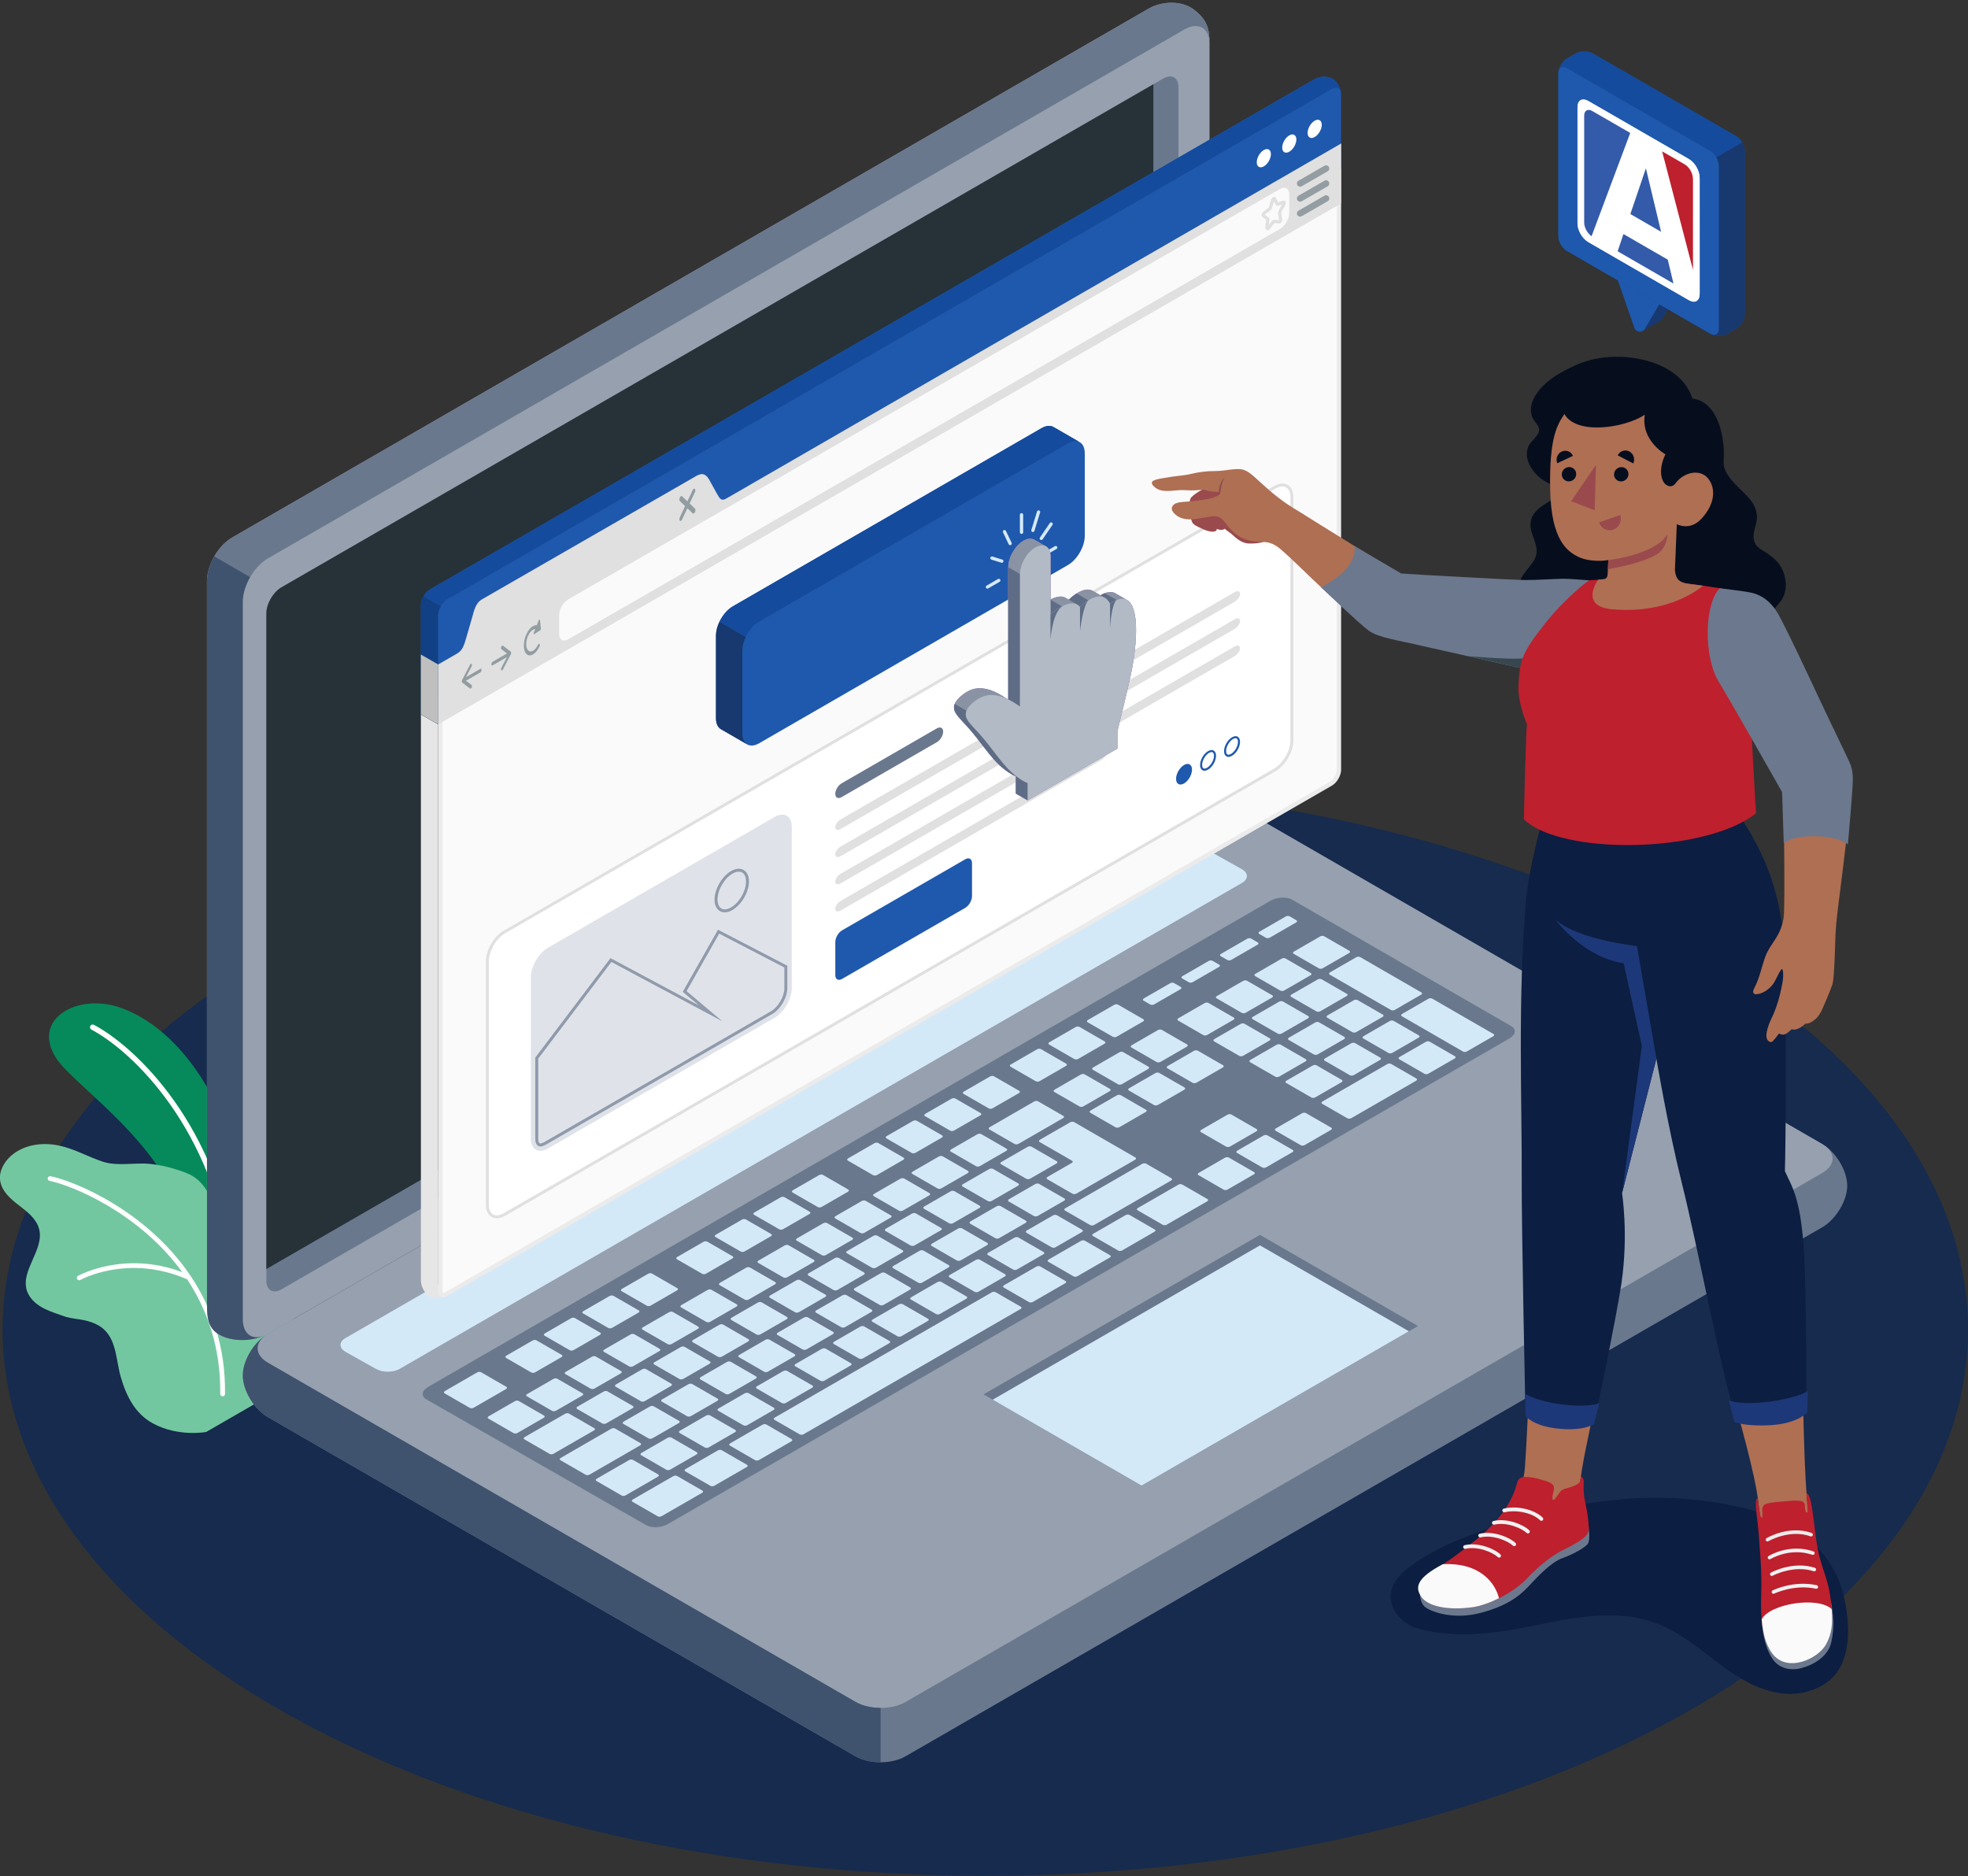 <?xml version="1.0" encoding="UTF-8"?> <svg xmlns="http://www.w3.org/2000/svg" width="600" height="572" viewBox="0 0 600 572" fill="none"><rect x="0" y="0" width="600" height="572" fill="#333333" stroke="none"/><g clip-path="url(#clip0_621_4)"><path d="M88.544 287.611C-28.454 352.636 -28.454 458.048 88.544 523.073C205.543 588.099 395.243 588.099 512.254 523.073C629.253 458.048 629.253 352.636 512.254 287.611C395.255 222.586 205.555 222.586 88.544 287.611Z" fill="#162B4D"></path><path d="M73.937 393.846C73.937 393.846 77.504 369.955 70.781 348.883C64.057 327.811 51.208 312.337 36.737 307.212C22.255 302.087 6.674 312.499 19.997 326.065C33.319 339.644 58.892 356.689 62.485 395.093L73.949 393.846H73.937Z" fill="#068A5B"></path><path d="M71.205 386.664C71.205 386.664 71.317 386.664 71.379 386.664C71.828 386.614 72.14 386.202 72.09 385.754C66.764 343.16 41.341 319.17 28.642 312.436C28.242 312.225 27.743 312.374 27.531 312.773C27.319 313.172 27.469 313.671 27.868 313.883C40.305 320.479 65.217 344.033 70.456 385.965C70.506 386.352 70.818 386.651 71.205 386.676V386.664Z" fill="white"></path><path d="M0.062 359.98C0.537 363.172 3.219 365.517 5.776 367.474C8.321 369.419 11.115 371.564 11.926 374.681C13.56 380.978 6.275 387.163 8.171 393.384C8.969 395.99 11.277 397.886 13.735 399.07C15.768 400.068 17.963 400.679 20.084 401.464C21.144 401.739 22.192 401.951 23.253 402.088C26.359 402.487 29.652 403.247 31.96 405.542C35.59 409.17 35.403 414.981 36.85 419.906C38.584 425.804 41.278 431.065 46.655 433.958C54.451 438.16 62.859 436.552 62.859 436.552L83.13 424.856C89.892 422.811 90.191 416.415 90.378 409.444C90.553 402.923 87.559 396.053 83.243 391.265C80.511 388.247 77.03 386.003 73.537 383.995C71.679 382.923 69.508 382.088 68.236 380.292C67.088 378.659 66.976 376.739 66.714 374.818C66.415 372.611 66.452 370.417 65.728 368.285C64.992 366.078 63.832 364.083 62.522 362.187C61.038 360.043 59.242 358.546 56.759 357.574C53.179 356.19 49.636 355.255 45.819 354.843C41.066 354.332 35.902 355.654 31.274 354.132C26.77 352.649 22.654 350.192 17.901 349.22C12.936 348.197 7.397 348.883 3.456 352.287C1.235 354.195 -0.374 357.088 0.05 359.98H0.062Z" fill="#73C7A0"></path><path d="M58.381 389.382C58.294 389.195 58.144 389.045 58.007 388.833C44.659 369.045 22.642 360.043 15.406 358.584C15.02 358.509 14.633 358.758 14.546 359.145C14.471 359.531 14.72 359.918 15.107 360.005C21.955 361.389 42.426 369.694 55.562 387.836C37.835 381.152 23.939 388.883 23.789 388.958C23.44 389.158 23.315 389.594 23.515 389.943C23.639 390.155 23.852 390.28 24.076 390.305C24.213 390.317 24.363 390.292 24.5 390.217C24.637 390.13 39.033 382.175 57.046 390.005C63.134 399.195 67.313 410.729 67.151 424.956C67.151 425.342 67.438 425.654 67.812 425.691C67.837 425.691 67.849 425.691 67.874 425.691C68.273 425.691 68.598 425.38 68.61 424.968C68.772 410.492 64.543 398.746 58.368 389.37L58.381 389.382Z" fill="white"></path><path d="M74.024 419.332C74.024 423.908 77.454 429.594 81.671 432.038L260.793 535.418C265.021 537.861 271.87 537.861 276.099 535.418L555.528 374.17C559.757 371.726 563.175 366.04 563.175 361.464C563.175 356.888 559.745 351.202 555.528 348.758L376.407 245.379C372.178 242.935 365.329 242.935 361.1 245.379L81.671 406.626C77.442 409.07 74.024 414.756 74.024 419.332Z" fill="#6A788E"></path><path d="M81.683 415.467L260.818 518.846C265.046 521.29 271.895 521.29 276.124 518.846L555.553 357.599C559.782 355.155 559.782 351.202 555.553 348.771L376.432 245.391C372.203 242.947 365.354 242.947 361.125 245.391L81.696 406.639C77.467 409.083 77.467 413.035 81.696 415.467H81.683Z" fill="#96A0AF"></path><path d="M268.464 520.679V537.225C265.695 537.225 262.913 536.627 260.818 535.405L81.683 432.026C77.454 429.594 74.036 423.896 74.036 419.32C74.036 415.03 77.055 409.769 80.91 407.113C77.479 409.569 77.741 413.173 81.683 415.454L260.818 518.834C262.926 520.056 265.695 520.667 268.464 520.667V520.679Z" fill="#3F526E"></path><path d="M66.851 406.901C62.884 404.606 63.096 400.754 63.096 395.866V177.137C63.096 172.261 66.527 166.326 70.743 163.895L350.173 2.647C354.401 0.203 360.551 0.191 364.132 3.034C367.874 6.014 368.76 8.52 368.76 13.395V232.124C368.76 237 365.329 242.935 361.113 245.366L81.683 406.614C77.454 409.058 70.818 409.17 66.851 406.888V406.901Z" fill="#96A0AF"></path><path d="M368.76 13.395C368.76 8.532 365.329 6.55 361.1 8.981L81.671 170.241C79.562 171.463 77.641 173.558 76.269 175.965L65.354 169.618H65.342C66.726 167.224 68.647 165.117 70.755 163.895L350.173 2.635C354.401 0.191 360.564 0.141 364.132 3.021C367.886 6.064 368.772 8.52 368.772 13.383L368.76 13.395Z" fill="#6A788E"></path><path d="M80.773 407.088C76.544 409.07 70.543 409.033 66.851 406.888C62.897 404.606 63.109 400.741 63.109 395.866V177.124C63.109 174.693 63.957 171.987 65.354 169.605L76.269 175.927C74.897 178.346 74.024 181.027 74.024 183.471V402.212C74.024 406.739 76.98 408.771 80.773 407.088Z" fill="#3F526E"></path><path d="M85.8 179.057L354.701 23.919C357.233 22.46 359.291 23.645 359.291 26.575V229.992C359.291 232.922 357.233 236.476 354.701 237.935L85.8 393.073C83.267 394.532 81.209 393.347 81.209 390.429V187.012C81.209 184.082 83.267 180.528 85.8 179.069V179.057Z" fill="#6A788E"></path><path d="M85.8 179.057C83.267 180.516 81.209 184.082 81.209 187V386.876L347.042 233.508C349.574 232.05 351.632 228.483 351.632 225.566V25.69L85.8 179.057Z" fill="#263238"></path><path d="M105.31 407.936L362.086 259.755C364.082 258.608 367.312 258.608 369.296 259.755L378.652 265.005C380.648 266.152 380.648 268.022 378.652 269.169L121.839 417.325C119.843 418.472 116.612 418.472 114.628 417.325L105.31 412.1C103.314 410.953 103.314 409.083 105.31 407.936Z" fill="#D4E9F8"></path><path d="M130.534 422.799L387.309 274.618C389.305 273.471 392.249 273.309 393.908 274.257L460.747 312.823C462.393 313.771 462.119 315.479 460.123 316.626L203.647 464.607C201.651 465.754 198.694 465.928 197.048 464.981L129.935 426.589C128.288 425.642 128.563 423.946 130.546 422.799H130.534Z" fill="#6A788E"></path><path d="M353.029 336.851L361.063 332.212C361.4 332.013 361.437 331.713 361.138 331.539L353.441 327.1C353.141 326.925 352.618 326.938 352.268 327.137L344.222 331.776C343.885 331.975 343.848 332.274 344.16 332.449L351.857 336.888C352.156 337.063 352.68 337.05 353.029 336.851ZM341.291 320.803L333.245 325.441C332.908 325.641 332.87 325.94 333.17 326.115L340.867 330.554C341.166 330.728 341.69 330.716 342.039 330.516L350.073 325.878C350.41 325.678 350.447 325.379 350.148 325.205L342.451 320.766C342.151 320.591 341.627 320.604 341.278 320.803H341.291ZM315.319 335.791L301.709 343.646C301.372 343.846 301.335 344.145 301.634 344.319L309.331 348.758C309.63 348.933 310.154 348.92 310.504 348.721L324.113 340.866C324.45 340.666 324.488 340.367 324.188 340.192L316.491 335.753C316.192 335.579 315.668 335.591 315.319 335.791ZM329.54 327.574L321.494 332.212C321.157 332.412 321.119 332.711 321.431 332.885L329.128 337.324C329.427 337.499 329.951 337.486 330.301 337.287L338.334 332.649C338.671 332.449 338.708 332.15 338.409 331.975L330.712 327.536C330.413 327.362 329.889 327.374 329.54 327.574ZM298.004 345.778L289.958 350.417C289.621 350.616 289.584 350.915 289.883 351.09L297.58 355.529C297.879 355.703 298.403 355.691 298.753 355.492L306.799 350.853C307.135 350.654 307.173 350.354 306.861 350.18L299.164 345.741C298.865 345.566 298.341 345.579 297.992 345.778H298.004ZM286.253 352.561L278.219 357.2C277.883 357.399 277.845 357.699 278.145 357.873L285.841 362.312C286.141 362.487 286.665 362.474 287.014 362.275L295.048 357.636C295.384 357.437 295.422 357.137 295.122 356.963L287.426 352.524C287.126 352.349 286.602 352.362 286.253 352.561ZM316.404 370.679L324.45 366.04C324.787 365.841 324.824 365.541 324.512 365.367L316.816 360.928C316.516 360.753 315.992 360.766 315.643 360.965L307.609 365.604C307.273 365.803 307.235 366.103 307.535 366.277L315.231 370.716C315.531 370.891 316.055 370.878 316.404 370.679ZM304.653 377.449L312.687 372.811C313.023 372.611 313.061 372.312 312.761 372.137L305.065 367.699C304.765 367.524 304.241 367.536 303.892 367.736L295.858 372.374C295.522 372.574 295.484 372.873 295.784 373.048L303.48 377.487C303.78 377.661 304.304 377.649 304.653 377.449ZM292.902 384.232L300.936 379.594C301.272 379.394 301.31 379.095 301.01 378.921L293.314 374.482C293.014 374.307 292.49 374.32 292.141 374.519L284.107 379.157C283.771 379.357 283.733 379.656 284.033 379.831L291.729 384.27C292.029 384.444 292.553 384.432 292.902 384.232ZM281.151 391.015L289.197 386.377C289.534 386.177 289.571 385.878 289.259 385.704L281.563 381.265C281.263 381.09 280.739 381.103 280.39 381.302L272.356 385.941C272.02 386.14 271.982 386.439 272.282 386.614L279.978 391.053C280.278 391.227 280.802 391.215 281.151 391.015ZM341.278 343.634L349.312 338.995C349.649 338.796 349.686 338.496 349.387 338.322L341.69 333.883C341.39 333.708 340.867 333.721 340.517 333.92L332.484 338.559C332.147 338.758 332.109 339.058 332.409 339.232L340.106 343.671C340.405 343.846 340.929 343.833 341.278 343.634ZM328.155 363.896L346.093 353.546C346.43 353.347 346.468 353.048 346.156 352.873L327.481 342.087C327.182 341.913 326.658 341.925 326.309 342.125L317.028 347.474C316.691 347.674 316.653 347.973 316.953 348.147L326.845 353.858C327.145 354.033 327.12 354.332 326.77 354.531L319.348 358.808C319.011 359.008 318.974 359.307 319.273 359.482L326.97 363.92C327.269 364.095 327.793 364.083 328.143 363.883L328.155 363.896ZM274.502 359.344L266.456 363.983C266.119 364.182 266.082 364.482 266.394 364.656L274.09 369.095C274.39 369.27 274.914 369.257 275.263 369.058L283.309 364.419C283.646 364.22 283.683 363.92 283.384 363.746L275.687 359.307C275.388 359.132 274.864 359.145 274.515 359.344H274.502ZM262.751 366.127L254.717 370.766C254.381 370.965 254.343 371.265 254.643 371.439L262.339 375.878C262.639 376.053 263.163 376.04 263.512 375.841L271.546 371.202C271.882 371.003 271.92 370.704 271.62 370.529L263.924 366.09C263.624 365.915 263.1 365.928 262.751 366.127ZM197.734 438.522C198.033 438.696 198.557 438.684 198.906 438.484L206.952 433.846C207.289 433.646 207.327 433.347 207.027 433.173L199.331 428.734C199.031 428.559 198.507 428.572 198.158 428.771L190.124 433.41C189.788 433.609 189.75 433.908 190.049 434.083L197.746 438.522H197.734ZM168.743 420.367L160.709 425.006C160.373 425.205 160.335 425.504 160.635 425.679L168.331 430.118C168.631 430.292 169.155 430.28 169.504 430.08L177.538 425.442C177.874 425.242 177.912 424.943 177.612 424.769L169.916 420.33C169.616 420.155 169.092 420.168 168.743 420.367ZM183.65 433.971C183.949 434.145 184.473 434.133 184.823 433.933L192.869 429.295C193.206 429.095 193.243 428.796 192.931 428.621L185.234 424.183C184.935 424.008 184.411 424.02 184.062 424.22L176.028 428.858C175.691 429.058 175.654 429.357 175.953 429.532L183.65 433.971ZM216.071 441.252L224.105 436.614C224.442 436.415 224.479 436.115 224.18 435.941L216.483 431.502C216.184 431.327 215.66 431.34 215.31 431.539L207.277 436.178C206.94 436.377 206.903 436.676 207.202 436.851L214.899 441.29C215.198 441.464 215.722 441.452 216.071 441.252ZM203.148 448.073C203.447 448.248 203.971 448.235 204.32 448.036L212.366 443.397C212.703 443.198 212.741 442.898 212.441 442.724L204.744 438.285C204.445 438.11 203.921 438.123 203.572 438.322L195.538 442.961C195.201 443.16 195.164 443.459 195.463 443.634L203.16 448.073H203.148ZM180.494 413.597L172.46 418.235C172.124 418.434 172.086 418.734 172.386 418.908L180.082 423.347C180.382 423.522 180.906 423.509 181.255 423.31L189.289 418.671C189.625 418.472 189.663 418.173 189.363 417.998L181.667 413.559C181.367 413.385 180.843 413.397 180.494 413.597ZM239.249 379.681L231.215 384.32C230.879 384.519 230.841 384.818 231.141 384.993L238.837 389.432C239.137 389.606 239.661 389.594 240.01 389.394L248.056 384.756C248.393 384.556 248.43 384.257 248.131 384.083L240.434 379.644C240.135 379.469 239.611 379.482 239.261 379.681H239.249ZM192.245 406.813L184.211 411.452C183.875 411.651 183.837 411.951 184.137 412.125L191.833 416.564C192.133 416.739 192.657 416.726 193.006 416.527L201.04 411.888C201.376 411.689 201.414 411.39 201.114 411.215L193.418 406.776C193.118 406.601 192.594 406.614 192.245 406.813ZM251 372.911L242.966 377.549C242.63 377.748 242.592 378.048 242.904 378.222L250.601 382.661C250.9 382.836 251.424 382.823 251.773 382.624L259.807 377.985C260.144 377.786 260.181 377.487 259.882 377.312L252.185 372.873C251.886 372.699 251.362 372.711 251.012 372.911H251ZM227.498 386.464L219.464 391.103C219.128 391.302 219.09 391.601 219.39 391.776L227.086 396.215C227.386 396.389 227.91 396.377 228.259 396.177L236.293 391.539C236.629 391.34 236.667 391.04 236.367 390.866L228.671 386.427C228.371 386.252 227.847 386.265 227.498 386.464ZM215.747 393.247L207.713 397.886C207.377 398.085 207.339 398.384 207.639 398.559L215.335 402.998C215.635 403.173 216.159 403.16 216.508 402.961L224.554 398.322C224.891 398.123 224.928 397.823 224.616 397.649L216.92 393.21C216.62 393.035 216.096 393.048 215.747 393.247ZM203.996 400.03L195.962 404.669C195.626 404.868 195.588 405.168 195.888 405.342L203.584 409.781C203.884 409.956 204.408 409.943 204.757 409.744L212.803 405.105C213.14 404.906 213.177 404.606 212.865 404.432L205.169 399.993C204.869 399.818 204.345 399.831 203.996 400.03ZM257.649 404.581L265.683 399.943C266.019 399.744 266.057 399.444 265.757 399.27L258.061 394.831C257.761 394.656 257.237 394.669 256.888 394.868L248.842 399.507C248.505 399.706 248.468 400.005 248.78 400.18L256.476 404.619C256.776 404.793 257.3 404.781 257.649 404.581ZM367.275 305.803L359.242 310.441C358.905 310.641 358.867 310.94 359.167 311.115L366.863 315.554C367.163 315.728 367.687 315.716 368.036 315.516L376.07 310.878C376.406 310.678 376.444 310.379 376.145 310.205L368.448 305.766C368.148 305.591 367.624 305.604 367.275 305.803ZM353.042 314.02L345.008 318.658C344.671 318.858 344.634 319.157 344.933 319.332L352.63 323.771C352.929 323.945 353.453 323.933 353.803 323.733L361.849 319.095C362.186 318.895 362.223 318.596 361.924 318.422L354.227 313.983C353.927 313.808 353.403 313.821 353.054 314.02H353.042ZM379.014 299.032L370.98 303.671C370.643 303.87 370.606 304.17 370.905 304.344L378.602 308.783C378.901 308.958 379.425 308.945 379.775 308.746L387.821 304.107C388.158 303.908 388.195 303.608 387.896 303.434L380.199 298.995C379.899 298.82 379.375 298.833 379.026 299.032H379.014ZM314.071 359.332L322.105 354.694C322.442 354.494 322.479 354.195 322.18 354.02L314.483 349.581C314.184 349.407 313.66 349.419 313.31 349.619L305.277 354.257C304.94 354.457 304.902 354.756 305.202 354.93L312.899 359.369C313.198 359.544 313.722 359.531 314.071 359.332ZM391.937 292.212C391.638 292.037 391.114 292.05 390.765 292.249L382.731 296.888C382.394 297.087 382.357 297.387 382.656 297.561L390.353 302C390.652 302.175 391.176 302.162 391.526 301.963L399.559 297.324C399.896 297.125 399.933 296.825 399.634 296.651L391.937 292.212ZM269.4 397.798L277.434 393.16C277.77 392.961 277.808 392.661 277.508 392.487L269.812 388.048C269.512 387.873 268.988 387.886 268.639 388.085L260.593 392.724C260.256 392.923 260.219 393.222 260.518 393.397L268.215 397.836C268.514 398.01 269.038 397.998 269.387 397.798H269.4ZM413.493 314.643L421.539 310.005C421.876 309.806 421.914 309.506 421.614 309.332L413.917 304.893C413.618 304.718 413.094 304.731 412.745 304.93L404.711 309.569C404.374 309.768 404.337 310.067 404.636 310.242L412.333 314.681C412.633 314.855 413.156 314.843 413.506 314.643H413.493ZM390.765 315.08L398.798 310.441C399.135 310.242 399.172 309.943 398.861 309.768L391.164 305.329C390.864 305.155 390.341 305.167 389.991 305.367L381.945 310.005C381.608 310.205 381.571 310.504 381.87 310.678L389.567 315.117C389.867 315.292 390.39 315.279 390.74 315.08H390.765ZM402.927 298.546C402.628 298.372 402.104 298.384 401.755 298.584L393.709 303.222C393.372 303.421 393.334 303.721 393.646 303.895L401.343 308.334C401.642 308.509 402.166 308.496 402.516 308.297L410.562 303.658C410.899 303.459 410.936 303.16 410.637 302.985L402.94 298.546H402.927ZM405.397 297.125L424.072 307.91C424.371 308.085 424.895 308.072 425.244 307.873L433.278 303.234C433.615 303.035 433.652 302.736 433.353 302.561L414.678 291.776C414.379 291.601 413.855 291.613 413.506 291.813L405.472 296.451C405.135 296.651 405.098 296.95 405.397 297.125ZM378.253 312.15L370.219 316.788C369.882 316.988 369.845 317.287 370.144 317.461L377.841 321.9C378.14 322.075 378.664 322.062 379.014 321.863L387.047 317.225C387.384 317.025 387.421 316.726 387.122 316.551L379.425 312.112C379.126 311.938 378.602 311.95 378.253 312.15ZM289.821 363.185L281.775 367.823C281.438 368.023 281.4 368.322 281.7 368.497L289.397 372.935C289.696 373.11 290.22 373.098 290.569 372.898L298.615 368.26C298.952 368.06 298.99 367.761 298.678 367.586L290.981 363.147C290.682 362.973 290.158 362.985 289.808 363.185H289.821ZM400.582 321.464C400.882 321.639 401.405 321.626 401.755 321.427L409.788 316.788C410.125 316.589 410.163 316.289 409.863 316.115L402.166 311.676C401.867 311.501 401.343 311.514 400.994 311.713L392.948 316.352C392.611 316.551 392.573 316.85 392.873 317.025L400.57 321.464H400.582ZM301.572 356.402L293.538 361.04C293.201 361.24 293.164 361.539 293.476 361.714L301.173 366.152C301.472 366.327 301.996 366.315 302.345 366.115L310.391 361.477C310.728 361.277 310.766 360.978 310.466 360.803L302.769 356.364C302.47 356.19 301.946 356.202 301.597 356.402H301.572ZM209.485 431.739C209.784 431.913 210.308 431.901 210.657 431.701L218.703 427.063C219.04 426.863 219.078 426.564 218.766 426.39L211.069 421.951C210.77 421.776 210.246 421.789 209.896 421.988L201.85 426.627C201.514 426.826 201.476 427.125 201.776 427.3L209.472 431.739H209.485ZM195.813 417.437L187.767 422.075C187.43 422.275 187.392 422.574 187.692 422.749L195.389 427.188C195.688 427.362 196.212 427.35 196.561 427.15L204.595 422.512C204.932 422.312 204.969 422.013 204.67 421.838L196.973 417.4C196.673 417.225 196.15 417.237 195.8 417.437H195.813ZM222.396 424.918L230.43 420.28C230.766 420.08 230.804 419.781 230.504 419.607L222.808 415.168C222.508 414.993 221.984 415.005 221.635 415.205L213.601 419.843C213.265 420.043 213.227 420.342 213.527 420.517L221.223 424.956C221.523 425.13 222.047 425.118 222.396 424.918ZM234.147 418.148L242.193 413.509C242.53 413.31 242.567 413.01 242.268 412.836L234.571 408.397C234.272 408.222 233.748 408.235 233.398 408.434L225.365 413.073C225.028 413.272 224.991 413.572 225.29 413.746L232.987 418.185C233.286 418.36 233.81 418.347 234.159 418.148H234.147ZM245.898 411.365L253.932 406.726C254.268 406.527 254.306 406.227 254.006 406.053L246.31 401.614C246.01 401.439 245.486 401.452 245.137 401.651L237.103 406.29C236.767 406.489 236.729 406.788 237.029 406.963L244.725 411.402C245.025 411.577 245.549 411.564 245.898 411.365ZM207.564 410.654L199.53 415.292C199.193 415.492 199.156 415.791 199.455 415.966L207.152 420.405C207.451 420.579 207.975 420.567 208.325 420.367L216.358 415.729C216.695 415.529 216.732 415.23 216.433 415.055L208.736 410.616C208.437 410.442 207.913 410.454 207.564 410.654ZM219.315 403.871L211.281 408.509C210.944 408.709 210.907 409.008 211.206 409.183L218.903 413.621C219.202 413.796 219.726 413.784 220.076 413.584L228.122 408.946C228.459 408.746 228.496 408.447 228.184 408.272L220.487 403.833C220.188 403.659 219.664 403.671 219.315 403.871ZM266.319 376.751L258.273 381.389C257.936 381.589 257.898 381.888 258.198 382.063L265.895 386.502C266.194 386.676 266.718 386.664 267.067 386.464L275.101 381.826C275.438 381.626 275.475 381.327 275.176 381.152L267.479 376.714C267.179 376.539 266.656 376.551 266.306 376.751H266.319ZM254.568 383.534L246.534 388.172C246.197 388.372 246.16 388.671 246.459 388.846L254.156 393.285C254.455 393.459 254.979 393.447 255.329 393.247L263.362 388.609C263.699 388.409 263.737 388.11 263.437 387.936L255.74 383.497C255.441 383.322 254.917 383.335 254.568 383.534ZM278.07 369.968L270.036 374.606C269.699 374.806 269.662 375.105 269.961 375.28L277.658 379.719C277.957 379.893 278.481 379.881 278.831 379.681L286.877 375.043C287.214 374.843 287.251 374.544 286.939 374.369L279.242 369.93C278.943 369.756 278.419 369.768 278.07 369.968ZM231.066 397.088L223.032 401.726C222.695 401.926 222.658 402.225 222.957 402.399L230.654 406.838C230.953 407.013 231.477 407 231.827 406.801L239.86 402.163C240.197 401.963 240.234 401.664 239.935 401.489L232.238 397.05C231.939 396.876 231.415 396.888 231.066 397.088ZM242.817 390.305L234.783 394.943C234.446 395.143 234.409 395.442 234.708 395.616L242.405 400.055C242.704 400.23 243.228 400.217 243.578 400.018L251.611 395.379C251.948 395.18 251.986 394.881 251.686 394.706L243.989 390.267C243.69 390.093 243.166 390.105 242.817 390.305ZM227.822 434.482L235.856 429.843C236.193 429.644 236.23 429.345 235.931 429.17L228.234 424.731C227.935 424.557 227.411 424.569 227.061 424.769L219.028 429.407C218.691 429.607 218.654 429.906 218.953 430.08L226.65 434.519C226.949 434.694 227.473 434.681 227.822 434.482ZM165.861 431.552L158.165 427.113C157.865 426.938 157.341 426.951 156.992 427.15L148.958 431.789C148.622 431.988 148.584 432.287 148.884 432.462L156.58 436.901C156.88 437.075 157.404 437.063 157.753 436.863L165.786 432.225C166.123 432.026 166.161 431.726 165.861 431.552ZM181.18 435.392L173.483 430.953C173.184 430.779 172.66 430.791 172.311 430.991L159.936 438.123C159.599 438.322 159.562 438.622 159.874 438.796L167.57 443.235C167.87 443.41 168.394 443.397 168.743 443.198L181.118 436.065C181.455 435.866 181.492 435.567 181.193 435.392H181.18ZM154.372 422.786L146.676 418.347C146.376 418.173 145.852 418.185 145.503 418.385L135.611 424.095C135.274 424.295 135.236 424.594 135.536 424.769L143.233 429.208C143.532 429.382 144.056 429.37 144.405 429.17L154.297 423.459C154.634 423.26 154.672 422.961 154.36 422.786H154.372ZM161.969 418.41C162.269 418.584 162.793 418.572 163.142 418.372L171.188 413.734C171.525 413.534 171.562 413.235 171.263 413.06L163.566 408.621C163.267 408.447 162.743 408.459 162.393 408.659L154.36 413.297C154.023 413.497 153.986 413.796 154.285 413.971L161.982 418.41H161.969ZM195.251 439.956L187.555 435.517C187.255 435.342 186.731 435.355 186.382 435.554L170.926 444.482C170.589 444.681 170.552 444.981 170.864 445.155L178.56 449.594C178.86 449.769 179.384 449.756 179.733 449.557L195.189 440.629C195.526 440.43 195.563 440.13 195.264 439.956H195.251ZM200.678 449.507L192.981 445.068C192.682 444.893 192.158 444.906 191.808 445.105L181.916 450.816C181.579 451.016 181.542 451.315 181.841 451.489L189.538 455.928C189.837 456.103 190.361 456.09 190.711 455.891L200.603 450.18C200.94 449.981 200.977 449.681 200.678 449.507ZM249.328 367.985C249.628 368.16 250.152 368.147 250.501 367.948L258.535 363.31C258.871 363.11 258.909 362.811 258.609 362.636L250.913 358.197C250.613 358.023 250.089 358.035 249.74 358.235L241.706 362.873C241.37 363.073 241.332 363.372 241.632 363.546L249.328 367.985ZM225.826 381.551C226.126 381.726 226.65 381.714 226.999 381.514L235.045 376.876C235.382 376.676 235.419 376.377 235.107 376.202L227.411 371.763C227.111 371.589 226.587 371.601 226.238 371.801L218.204 376.439C217.868 376.639 217.83 376.938 218.13 377.113L225.826 381.551ZM173.708 411.626C174.007 411.801 174.531 411.789 174.88 411.589L182.914 406.951C183.251 406.751 183.288 406.452 182.989 406.277L175.292 401.838C174.993 401.664 174.469 401.676 174.119 401.876L166.086 406.514C165.749 406.714 165.712 407.013 166.011 407.188L173.708 411.626ZM237.577 374.768C237.877 374.943 238.401 374.93 238.75 374.731L246.796 370.093C247.133 369.893 247.17 369.594 246.871 369.419L239.174 364.98C238.875 364.806 238.351 364.818 238.002 365.018L229.968 369.656C229.631 369.856 229.594 370.155 229.893 370.329L237.59 374.768H237.577ZM214.075 388.335C214.375 388.509 214.899 388.497 215.248 388.297L223.282 383.659C223.618 383.459 223.656 383.16 223.356 382.985L215.66 378.546C215.36 378.372 214.836 378.384 214.487 378.584L206.441 383.222C206.104 383.422 206.067 383.721 206.379 383.896L214.075 388.335ZM206.453 449.981C206.154 449.806 205.63 449.819 205.281 450.018L192.906 457.15C192.569 457.35 192.532 457.649 192.831 457.824L200.528 462.263C200.827 462.437 201.351 462.425 201.701 462.225L214.075 455.093C214.412 454.893 214.45 454.594 214.138 454.42L206.441 449.981H206.453ZM197.21 398.06C197.509 398.235 198.033 398.222 198.382 398.023L206.416 393.384C206.753 393.185 206.79 392.886 206.491 392.711L198.794 388.272C198.495 388.098 197.971 388.11 197.622 388.31L189.588 392.948C189.251 393.148 189.214 393.447 189.513 393.621L197.21 398.06ZM185.459 404.843C185.758 405.018 186.282 405.005 186.631 404.806L194.665 400.168C195.002 399.968 195.039 399.669 194.74 399.494L187.043 395.055C186.744 394.881 186.22 394.893 185.871 395.093L177.824 399.731C177.488 399.931 177.45 400.23 177.75 400.404L185.446 404.843H185.459ZM424.134 324.357C423.835 324.182 423.311 324.195 422.961 324.394L403.177 335.816C402.84 336.015 402.803 336.314 403.102 336.489L410.799 340.928C411.098 341.102 411.622 341.09 411.971 340.89L431.756 329.469C432.093 329.269 432.13 328.97 431.831 328.796L424.134 324.357ZM398.162 339.344C397.863 339.17 397.339 339.182 396.989 339.382L388.956 344.02C388.619 344.22 388.582 344.519 388.881 344.693L396.578 349.132C396.877 349.307 397.401 349.294 397.75 349.095L405.784 344.457C406.121 344.257 406.158 343.958 405.859 343.783L398.162 339.344ZM239.573 427.699L247.619 423.06C247.956 422.861 247.994 422.562 247.682 422.387L239.985 417.948C239.686 417.774 239.162 417.786 238.812 417.986L230.779 422.624C230.442 422.823 230.405 423.123 230.704 423.297L238.401 427.736C238.7 427.911 239.224 427.898 239.573 427.699ZM374.66 352.898C374.361 352.723 373.837 352.736 373.487 352.935L365.454 357.574C365.117 357.773 365.08 358.073 365.379 358.247L373.076 362.686C373.375 362.861 373.899 362.848 374.248 362.649L382.282 358.01C382.619 357.811 382.656 357.511 382.357 357.337L374.66 352.898ZM435.885 317.574C435.586 317.399 435.062 317.412 434.712 317.611L426.666 322.249C426.33 322.449 426.292 322.748 426.604 322.923L434.301 327.362C434.6 327.536 435.124 327.524 435.473 327.324L443.507 322.686C443.844 322.486 443.881 322.187 443.582 322.013L435.885 317.574ZM455.333 315.229L436.658 304.444C436.359 304.269 435.835 304.282 435.486 304.481L427.452 309.12C427.115 309.319 427.078 309.618 427.377 309.793L446.052 320.579C446.351 320.753 446.875 320.741 447.224 320.541L455.27 315.903C455.607 315.703 455.645 315.404 455.345 315.229H455.333ZM330.75 378.247C330.45 378.073 329.926 378.085 329.577 378.285L319.685 383.995C319.348 384.195 319.311 384.494 319.61 384.669L327.307 389.108C327.606 389.282 328.13 389.27 328.479 389.07L338.372 383.359C338.708 383.16 338.746 382.861 338.446 382.686L330.75 378.247ZM360.439 361.115C360.14 360.94 359.616 360.953 359.266 361.152L346.892 368.285C346.555 368.484 346.518 368.783 346.817 368.958L354.514 373.397C354.813 373.571 355.337 373.559 355.686 373.359L368.061 366.227C368.398 366.028 368.435 365.728 368.123 365.554L360.427 361.115H360.439ZM303.543 393.946C303.243 393.771 302.719 393.783 302.37 393.983L236.193 432.175C235.856 432.375 235.819 432.674 236.118 432.848L243.815 437.287C244.114 437.462 244.638 437.449 244.987 437.25L311.165 399.058C311.502 398.858 311.539 398.559 311.24 398.384L303.543 393.946ZM233.66 434.282C233.361 434.108 232.837 434.12 232.488 434.32L222.596 440.031C222.259 440.23 222.221 440.529 222.521 440.704L230.217 445.143C230.517 445.317 231.041 445.305 231.39 445.105L241.282 439.395C241.619 439.195 241.657 438.896 241.345 438.721L233.648 434.282H233.66ZM317.152 386.09C316.853 385.916 316.329 385.928 315.98 386.128L306.088 391.838C305.751 392.038 305.713 392.337 306.013 392.512L313.71 396.951C314.009 397.125 314.533 397.113 314.882 396.913L324.774 391.202C325.111 391.003 325.149 390.704 324.837 390.529L317.14 386.09H317.152ZM220.051 442.125C219.751 441.951 219.227 441.963 218.878 442.163L208.986 447.873C208.649 448.073 208.612 448.372 208.911 448.547L216.608 452.986C216.907 453.16 217.431 453.148 217.78 452.948L227.673 447.238C228.009 447.038 228.047 446.739 227.748 446.564L220.051 442.125ZM344.359 370.392C344.06 370.217 343.536 370.23 343.187 370.429L333.295 376.14C332.958 376.339 332.92 376.639 333.232 376.813L340.929 381.252C341.228 381.427 341.752 381.414 342.102 381.215L351.994 375.504C352.331 375.305 352.368 375.005 352.069 374.831L344.372 370.392H344.359ZM386.411 346.127C386.112 345.953 385.588 345.965 385.238 346.165L377.205 350.803C376.868 351.003 376.831 351.302 377.142 351.477L384.839 355.915C385.139 356.09 385.663 356.078 386.012 355.878L394.045 351.24C394.382 351.04 394.42 350.741 394.12 350.566L386.424 346.127H386.411ZM412.732 327.761L420.766 323.122C421.103 322.923 421.14 322.624 420.841 322.449L413.144 318.01C412.845 317.835 412.321 317.848 411.971 318.047L403.938 322.686C403.601 322.885 403.564 323.185 403.863 323.359L411.56 327.798C411.859 327.973 412.383 327.96 412.732 327.761ZM364.78 330.067L372.814 325.429C373.151 325.23 373.188 324.93 372.889 324.756L365.192 320.317C364.893 320.142 364.369 320.155 364.019 320.354L355.986 324.993C355.649 325.192 355.611 325.491 355.911 325.666L363.608 330.105C363.907 330.279 364.431 330.267 364.78 330.067ZM333.569 373.447L357.071 359.881C357.408 359.681 357.445 359.382 357.133 359.207L349.437 354.768C349.137 354.594 348.613 354.606 348.264 354.806L324.762 368.372C324.425 368.571 324.388 368.871 324.687 369.045L332.384 373.484C332.683 373.659 333.207 373.646 333.557 373.447H333.569ZM399.821 334.581C400.121 334.756 400.645 334.743 400.994 334.544L409.027 329.905C409.364 329.706 409.402 329.407 409.102 329.232L401.405 324.793C401.106 324.619 400.582 324.631 400.233 324.831L392.187 329.469C391.85 329.668 391.813 329.968 392.112 330.142L399.809 334.581H399.821ZM389.991 328.21L398.037 323.571C398.374 323.372 398.412 323.072 398.1 322.898L390.403 318.459C390.104 318.284 389.58 318.297 389.23 318.496L381.197 323.135C380.86 323.334 380.822 323.634 381.122 323.808L388.819 328.247C389.118 328.422 389.642 328.409 389.991 328.21ZM321.818 380.23L329.864 375.591C330.201 375.392 330.238 375.093 329.939 374.918L322.242 370.479C321.943 370.305 321.419 370.317 321.069 370.517L313.023 375.155C312.687 375.354 312.649 375.654 312.961 375.828L320.658 380.267C320.957 380.442 321.481 380.429 321.83 380.23H321.818ZM373.837 349.569C374.136 349.743 374.66 349.731 375.009 349.531L383.043 344.893C383.38 344.693 383.417 344.394 383.118 344.22L375.421 339.781C375.122 339.606 374.598 339.619 374.248 339.818L366.215 344.457C365.878 344.656 365.841 344.955 366.14 345.13L373.837 349.569ZM263.075 414.133L271.109 409.494C271.446 409.295 271.483 408.995 271.184 408.821L263.487 404.382C263.188 404.207 262.664 404.22 262.314 404.419L254.281 409.058C253.944 409.257 253.907 409.557 254.206 409.731L261.903 414.17C262.202 414.345 262.726 414.332 263.075 414.133ZM274.826 407.35L282.872 402.711C283.209 402.512 283.247 402.212 282.935 402.038L275.238 397.599C274.939 397.424 274.415 397.437 274.065 397.636L266.032 402.275C265.695 402.474 265.658 402.774 265.957 402.948L273.654 407.387C273.953 407.562 274.477 407.549 274.826 407.35ZM251.324 420.916L259.358 416.277C259.695 416.078 259.732 415.779 259.433 415.604L251.736 411.165C251.437 410.99 250.913 411.003 250.563 411.202L242.53 415.841C242.193 416.04 242.156 416.34 242.455 416.514L250.152 420.953C250.451 421.128 250.975 421.115 251.324 420.916ZM298.328 393.783L306.362 389.145C306.699 388.946 306.736 388.646 306.437 388.472L298.74 384.033C298.441 383.858 297.917 383.871 297.567 384.07L289.521 388.709C289.185 388.908 289.147 389.207 289.447 389.382L297.143 393.821C297.443 393.995 297.967 393.983 298.316 393.783H298.328ZM286.577 400.567L294.611 395.928C294.948 395.729 294.985 395.429 294.686 395.255L286.989 390.816C286.69 390.641 286.166 390.654 285.816 390.853L277.783 395.492C277.446 395.691 277.409 395.99 277.708 396.165L285.405 400.604C285.704 400.778 286.228 400.766 286.577 400.567ZM310.067 387.013L318.113 382.374C318.45 382.175 318.487 381.876 318.188 381.701L310.491 377.262C310.192 377.088 309.668 377.1 309.318 377.3L301.272 381.938C300.936 382.138 300.898 382.437 301.21 382.611L308.907 387.05C309.206 387.225 309.73 387.212 310.079 387.013H310.067ZM374.199 292.673C374.498 292.848 375.022 292.835 375.371 292.636L383.417 287.997C383.754 287.798 383.791 287.499 383.48 287.324L381.434 286.14C381.134 285.965 380.61 285.977 380.261 286.177L372.228 290.815C371.891 291.015 371.853 291.314 372.165 291.489L374.211 292.673H374.199ZM315.793 329.631C316.092 329.806 316.616 329.793 316.965 329.594L324.999 324.955C325.336 324.756 325.373 324.456 325.074 324.282L317.377 319.843C317.078 319.668 316.554 319.681 316.204 319.88L308.171 324.519C307.834 324.718 307.797 325.018 308.096 325.192L315.793 329.631ZM339.295 316.077C339.594 316.252 340.118 316.239 340.467 316.04L348.501 311.402C348.838 311.202 348.875 310.903 348.576 310.728L340.879 306.289C340.58 306.115 340.056 306.127 339.706 306.327L331.66 310.965C331.324 311.165 331.286 311.464 331.585 311.638L339.282 316.077H339.295ZM301.447 337.91C301.746 338.085 302.27 338.072 302.62 337.873L310.666 333.235C311.003 333.035 311.04 332.736 310.741 332.561L303.044 328.122C302.744 327.948 302.22 327.96 301.871 328.16L293.838 332.798C293.501 332.998 293.463 333.297 293.763 333.471L301.46 337.91H301.447ZM327.544 322.86C327.843 323.035 328.367 323.023 328.716 322.823L336.75 318.185C337.087 317.985 337.124 317.686 336.812 317.511L329.116 313.072C328.816 312.898 328.292 312.91 327.943 313.11L319.909 317.748C319.573 317.948 319.535 318.247 319.835 318.422L327.531 322.86H327.544ZM277.945 351.477C278.244 351.651 278.768 351.639 279.118 351.439L287.151 346.801C287.488 346.601 287.525 346.302 287.226 346.127L279.529 341.688C279.23 341.514 278.706 341.526 278.357 341.726L270.311 346.364C269.974 346.564 269.936 346.863 270.248 347.038L277.945 351.477ZM289.696 344.693C289.995 344.868 290.519 344.856 290.869 344.656L298.915 340.018C299.252 339.818 299.289 339.519 298.977 339.344L291.28 334.905C290.981 334.731 290.457 334.743 290.108 334.943L282.074 339.581C281.737 339.781 281.7 340.08 281.999 340.255L289.696 344.693ZM350.696 306.239C350.996 306.414 351.52 306.402 351.869 306.202L359.915 301.564C360.252 301.364 360.289 301.065 359.99 300.89L357.944 299.706C357.645 299.531 357.121 299.544 356.772 299.743L348.725 304.382C348.389 304.581 348.351 304.88 348.651 305.055L350.696 306.239ZM385.95 285.89C386.249 286.065 386.773 286.052 387.122 285.853L395.168 281.214C395.505 281.015 395.542 280.716 395.231 280.541L393.185 279.357C392.885 279.182 392.361 279.194 392.012 279.394L383.979 284.032C383.642 284.232 383.604 284.531 383.904 284.706L385.95 285.89ZM402.104 295.217C402.403 295.391 402.927 295.379 403.277 295.18L411.323 290.541C411.66 290.342 411.697 290.042 411.398 289.868L403.701 285.429C403.401 285.254 402.877 285.267 402.528 285.466L394.482 290.105C394.145 290.304 394.108 290.603 394.407 290.778L402.104 295.217ZM424.483 320.978L432.517 316.339C432.854 316.14 432.891 315.84 432.592 315.666L424.895 311.227C424.596 311.052 424.072 311.065 423.722 311.264L415.689 315.903C415.352 316.102 415.315 316.402 415.626 316.576L423.323 321.015C423.623 321.19 424.147 321.177 424.496 320.978H424.483ZM362.447 299.456C362.747 299.631 363.271 299.618 363.62 299.419L371.654 294.781C371.99 294.581 372.028 294.282 371.729 294.107L369.683 292.923C369.383 292.748 368.859 292.761 368.51 292.96L360.477 297.598C360.14 297.798 360.102 298.097 360.402 298.272L362.447 299.456ZM266.194 358.26C266.493 358.434 267.017 358.422 267.367 358.222L275.4 353.584C275.737 353.384 275.774 353.085 275.475 352.91L267.778 348.472C267.479 348.297 266.955 348.309 266.606 348.509L258.56 353.147C258.223 353.347 258.185 353.646 258.497 353.821L266.194 358.26Z" fill="#D4E9F8"></path><path d="M299.85 425.093L301.597 426.103L348.027 452.898L430.608 405.242L432.317 404.257L384.141 376.464L299.85 425.093Z" fill="#6A788E"></path><path d="M429.535 405.853L384.141 379.669L302.657 426.714L348.027 452.898L429.535 405.853Z" fill="#D4E9F8"></path><path d="M136.396 395.093C136.396 395.093 135.685 395.616 134.188 395.766C133.028 395.878 131.831 395.704 130.958 395.205C129.486 394.357 128.325 392.237 128.325 390.442V217.798L133.59 220.84V393.472C133.59 394.744 134.226 395.479 135.149 395.479C135.274 395.479 135.785 395.442 136.396 395.093Z" fill="#E6E6E6"></path><path d="M135.149 394.806C134.338 394.806 134.251 393.871 134.251 393.459V202.947L408.217 44.892V234.631C408.217 236.189 407.081 238.147 405.747 238.92L136.072 394.494C135.735 394.681 135.424 394.793 135.149 394.793V394.806Z" fill="#FAFAFA"></path><path d="M407.555 46.051V234.656C407.555 235.977 406.558 237.723 405.41 238.371L135.735 393.946C135.424 394.133 135.224 394.145 135.149 394.145C134.925 394.145 134.912 393.472 134.912 393.459V203.334L407.543 46.039M408.878 43.757L133.59 202.573V393.459C133.59 394.731 134.226 395.467 135.149 395.467C135.523 395.467 135.948 395.342 136.397 395.08L406.071 239.506C407.63 238.608 408.878 236.426 408.878 234.643V43.757Z" fill="#EBEBEB"></path><path d="M130.958 211.214C129.498 210.379 128.325 208.247 128.325 206.451V184.531C128.325 182.735 129.585 180.566 131.132 179.668L400.794 24.094C402.341 23.196 404.786 23.158 406.233 23.994C407.693 24.829 408.865 26.961 408.865 28.757V50.677C408.865 52.473 407.618 54.642 406.058 55.54L136.384 211.114C134.837 212.012 132.392 212.062 130.945 211.214H130.958Z" fill="#1F59AD"></path><path d="M408.84 28.296C408.641 26.849 407.468 26.313 406.058 27.124L136.384 182.698C135.623 183.147 134.924 183.92 134.4 184.793L129.136 181.75C129.66 180.865 130.346 180.117 131.12 179.655L400.807 24.106C402.353 23.208 404.786 23.158 406.245 24.006C407.58 24.779 408.69 26.625 408.853 28.308L408.84 28.296Z" fill="#154B9C"></path><path d="M134.413 184.817C133.902 185.69 133.59 186.688 133.59 187.573V220.828L128.313 217.785V184.543C128.313 184.431 128.313 184.319 128.325 184.207C128.35 183.945 128.388 183.745 128.438 183.508C128.575 182.922 128.824 182.299 129.136 181.775L134.401 184.817H134.413Z" fill="#124085"></path><path d="M400.819 36.799C402.004 36.114 402.977 36.675 402.977 38.046C402.977 39.418 402.017 41.089 400.819 41.775C399.634 42.46 398.661 41.899 398.661 40.528C398.661 39.156 399.622 37.485 400.819 36.799Z" fill="white"></path><path d="M393.072 41.276C394.257 40.59 395.23 41.151 395.23 42.523C395.23 43.894 394.27 45.565 393.072 46.251C391.887 46.937 390.914 46.376 390.914 45.004C390.914 43.632 391.875 41.962 393.072 41.276Z" fill="white"></path><path d="M385.313 45.74C386.498 45.054 387.471 45.615 387.471 46.986C387.471 48.358 386.511 50.029 385.313 50.715C384.128 51.401 383.155 50.839 383.155 49.468C383.155 48.096 384.116 46.425 385.313 45.74Z" fill="white"></path><path d="M408.878 43.757V62.011L133.59 220.828V202.573L139.366 199.232C140.912 198.334 141.424 196.975 142.172 194.369L144.131 187.573C144.742 185.217 145.391 183.608 146.95 182.71L212.192 145.154C213.751 144.256 214.961 144.156 216.146 146.114L218.554 150.466C219.44 151.987 219.876 152.885 221.423 151.987L408.89 43.745L408.878 43.757Z" fill="#E0E0E0"></path><path d="M133.59 202.573V220.828L128.313 217.785V199.543L133.59 202.573Z" fill="#E0E0E0"></path><path opacity="0.15" d="M133.59 202.573V220.828L128.313 217.785V199.543L133.59 202.573Z" fill="black"></path><path opacity="0.5" d="M146.476 203.895L142.072 206.439L143.757 203.209C143.906 202.922 143.919 202.573 143.794 202.424C143.669 202.274 143.445 202.374 143.295 202.66L140.9 207.261C140.9 207.261 140.9 207.261 140.9 207.274C140.875 207.324 140.85 207.386 140.837 207.449C140.837 207.473 140.825 207.486 140.813 207.498C140.788 207.573 140.788 207.66 140.788 207.735C140.788 207.81 140.788 207.885 140.813 207.935C140.813 207.947 140.825 207.96 140.837 207.972C140.85 208.01 140.875 208.047 140.9 208.072L143.295 209.905C143.357 209.955 143.445 209.955 143.532 209.905C143.632 209.843 143.732 209.73 143.794 209.568C143.919 209.269 143.906 208.932 143.757 208.82L142.072 207.523L146.476 204.98C146.676 204.867 146.825 204.531 146.825 204.232C146.825 203.932 146.663 203.783 146.476 203.895Z" fill="#455A64"></path><path opacity="0.5" d="M150.156 201.763L154.559 199.219L152.875 197.922C152.726 197.81 152.713 197.473 152.838 197.174C152.963 196.875 153.187 196.725 153.337 196.837L155.732 198.67C155.757 198.695 155.782 198.733 155.794 198.77C155.794 198.77 155.807 198.795 155.819 198.808C155.844 198.87 155.844 198.932 155.844 199.007C155.844 199.082 155.844 199.169 155.819 199.244C155.819 199.269 155.807 199.281 155.794 199.306C155.782 199.369 155.757 199.419 155.732 199.481C155.732 199.481 155.732 199.481 155.732 199.493L153.337 204.094C153.275 204.219 153.187 204.319 153.1 204.369C153 204.431 152.9 204.419 152.838 204.331C152.713 204.182 152.726 203.82 152.875 203.546L154.559 200.316L150.156 202.86C149.956 202.972 149.807 202.823 149.807 202.523C149.807 202.224 149.969 201.887 150.156 201.775V201.763Z" fill="#455A64"></path><path opacity="0.5" d="M164.614 189.082C164.589 188.82 164.352 188.845 164.24 189.132L163.641 190.603C162.606 190.491 161.358 191.501 160.522 193.284C159.425 195.591 159.425 198.334 160.522 199.381C161.071 199.905 161.782 199.917 162.506 199.493C163.217 199.082 163.94 198.246 164.489 197.087C164.626 196.788 164.626 196.451 164.489 196.314C164.352 196.177 164.127 196.314 163.99 196.601C163.179 198.321 161.845 199.094 161.034 198.309C160.223 197.523 160.223 195.478 161.034 193.758C161.608 192.536 162.443 191.8 163.179 191.763L162.73 192.872C162.618 193.159 162.73 193.433 162.905 193.309L164.701 192.137C164.826 192.049 164.926 191.825 164.901 191.638L164.639 189.057L164.614 189.082Z" fill="#455A64"></path><path opacity="0.5" d="M210.246 153.496L211.855 150.092C212.042 149.693 212.042 149.219 211.855 149.032C211.668 148.845 211.356 149.032 211.169 149.431L209.56 152.835L207.95 151.289C207.763 151.102 207.451 151.289 207.264 151.688C207.077 152.087 207.077 152.56 207.264 152.748L208.874 154.294L207.264 157.698C207.077 158.097 207.077 158.57 207.264 158.758C207.364 158.845 207.489 158.845 207.614 158.782C207.738 158.708 207.863 158.57 207.963 158.359L209.572 154.955L211.181 156.501C211.281 156.588 211.406 156.588 211.531 156.526C211.655 156.451 211.78 156.314 211.88 156.114C212.067 155.715 212.067 155.241 211.88 155.054L210.271 153.508L210.246 153.496Z" fill="#455A64"></path><path d="M170.464 193.259V187.573C170.464 185.778 171.724 183.608 173.271 182.71L390.253 57.61C391.8 56.712 393.06 57.435 393.06 59.231V64.917C393.06 66.712 391.8 68.882 390.253 69.78L173.271 194.88C171.724 195.778 170.464 195.054 170.464 193.259Z" fill="#FAFAFA"></path><path d="M386.436 70.204C386.349 70.204 386.261 70.191 386.186 70.154C385.949 70.054 385.712 69.78 385.762 69.306L386.037 66.999L384.951 66.213C384.764 66.076 384.652 65.852 384.652 65.59C384.652 65.216 384.827 64.829 385.114 64.605L386.76 63.333C386.76 63.333 386.81 63.271 386.835 63.209L387.571 60.789C387.708 60.353 388.045 60.029 388.407 60.004C388.681 59.992 388.931 60.129 389.056 60.391L389.679 61.7L391.076 61.164C391.351 61.064 391.638 61.126 391.825 61.338C392.062 61.612 392.074 62.061 391.862 62.473L390.665 64.717C390.627 64.779 390.627 64.842 390.627 64.854L390.914 66.874C390.964 67.273 390.777 67.672 390.565 67.884C390.378 68.071 390.153 68.171 389.916 68.134L388.569 67.972L387.11 69.829C386.91 70.091 386.66 70.191 386.461 70.191L386.436 70.204ZM385.65 65.515L386.735 66.288C386.96 66.45 387.06 66.737 387.022 67.061L386.835 68.595L387.808 67.348C388.008 67.086 388.257 66.962 388.544 66.999L389.891 67.161C389.891 67.161 389.941 67.049 389.941 67.011L389.654 64.979C389.629 64.742 389.679 64.48 389.804 64.256L390.852 62.298L389.779 62.71C389.442 62.847 389.081 62.71 388.918 62.373L388.432 61.338L387.771 63.483C387.696 63.732 387.546 63.957 387.359 64.094L385.712 65.366C385.712 65.366 385.65 65.44 385.638 65.503L385.65 65.515Z" fill="#E0E0E0"></path><g opacity="0.5"><path d="M396.378 56.912C396.041 56.912 395.717 56.737 395.53 56.425C395.256 55.964 395.418 55.365 395.892 55.091L403.801 50.528C404.262 50.253 404.861 50.415 405.135 50.889C405.41 51.351 405.248 51.949 404.774 52.223L396.865 56.787C396.715 56.874 396.54 56.912 396.378 56.912Z" fill="#455A64"></path><path d="M396.378 61.475C396.041 61.475 395.717 61.301 395.53 60.989C395.256 60.528 395.418 59.929 395.892 59.655L403.801 55.091C404.262 54.817 404.861 54.979 405.135 55.453C405.41 55.914 405.248 56.513 404.774 56.787L396.865 61.351C396.715 61.438 396.54 61.475 396.378 61.475Z" fill="#455A64"></path><path d="M396.378 66.039C396.041 66.039 395.717 65.864 395.53 65.553C395.256 65.091 395.418 64.493 395.892 64.219L403.801 59.655C404.262 59.38 404.861 59.543 405.135 60.016C405.41 60.478 405.248 61.076 404.774 61.351L396.865 65.914C396.715 66.001 396.54 66.039 396.378 66.039Z" fill="#455A64"></path></g><path d="M153.798 284.107L388.656 148.57C391.538 146.912 393.871 148.259 393.871 151.575V225.69C393.871 229.02 391.538 233.06 388.656 234.718L153.798 370.255C150.917 371.913 148.584 370.566 148.584 367.25V293.135C148.584 289.805 150.917 285.766 153.798 284.107Z" fill="white" stroke="#E0E0E0" stroke-width="0.898" stroke-miterlimit="10"></path><path d="M256.713 283.633L294.299 261.95C295.434 261.302 296.345 261.825 296.345 263.135V273.209C296.345 274.519 295.422 276.102 294.299 276.763L256.713 298.446C255.578 299.095 254.667 298.571 254.667 297.262V287.187C254.667 285.878 255.591 284.294 256.713 283.633Z" fill="#1F59AD"></path><path d="M161.844 347.137V297.96C161.844 294.631 164.177 290.591 167.059 288.933L236.18 249.045C239.062 247.386 241.395 248.733 241.395 252.05V301.227C241.395 304.556 239.062 308.596 236.18 310.254L167.059 350.142C164.177 351.801 161.844 350.454 161.844 347.137Z" fill="#DFE3E9"></path><g opacity="0.5"><path d="M220.949 278.135C220.413 278.135 219.914 278.01 219.477 277.748C218.429 277.137 217.843 275.903 217.843 274.257C217.843 271.065 220.101 267.162 222.87 265.566C224.292 264.743 225.664 264.618 226.712 265.229C227.76 265.84 228.346 267.075 228.346 268.721C228.346 271.913 226.088 275.815 223.319 277.411C222.496 277.885 221.685 278.135 220.949 278.135ZM225.24 265.741C224.666 265.741 224.005 265.94 223.319 266.339C220.799 267.798 218.753 271.339 218.753 274.257C218.753 275.566 219.178 276.526 219.938 276.975C220.699 277.411 221.747 277.299 222.882 276.638C225.402 275.18 227.448 271.638 227.448 268.721C227.448 267.411 227.036 266.451 226.276 266.002C225.976 265.828 225.627 265.741 225.253 265.741H225.24Z" fill="#41526E"></path></g><g opacity="0.5"><path d="M164.726 349.507C164.265 349.507 163.192 349.27 163.192 347.137V322.424L163.279 322.299L186.133 292.1L186.469 292.287L213.053 306.501L208.15 302.374L208.337 302.05L218.903 283.434L240.035 294.419V301.239C240.035 304.082 237.952 307.673 235.494 309.095L166.373 348.983C165.624 349.419 165.063 349.519 164.726 349.519V349.507ZM164.103 322.723V347.137C164.103 347.574 164.165 348.596 164.739 348.596C164.888 348.596 165.3 348.559 165.936 348.185L235.058 308.297C237.266 307.025 239.137 303.783 239.137 301.227V294.955L219.265 284.631L209.323 302.162L220.238 311.352L186.395 293.259L164.103 322.723Z" fill="#41526E"></path></g><path d="M256.601 238.795L285.604 222.062C286.677 221.439 287.55 221.888 287.55 223.047C287.55 224.207 286.677 225.666 285.604 226.277L256.601 243.01C255.528 243.633 254.655 243.184 254.655 242.025C254.655 240.865 255.528 239.406 256.601 238.795Z" fill="#6A788E"></path><path d="M256.289 249.805L376.431 180.516C377.33 179.992 378.066 180.229 378.066 181.039C378.066 181.85 377.342 182.935 376.431 183.446L256.289 252.736C255.391 253.259 254.655 253.022 254.655 252.212C254.655 251.401 255.379 250.317 256.289 249.805Z" fill="#E0E0E0"></path><path d="M256.289 258.085L376.431 188.795C377.33 188.271 378.066 188.508 378.066 189.319C378.066 190.129 377.342 191.214 376.431 191.725L256.289 261.015C255.391 261.539 254.655 261.302 254.655 260.491C254.655 259.681 255.379 258.596 256.289 258.085Z" fill="#E0E0E0"></path><path d="M256.289 266.376L376.431 197.087C377.33 196.563 378.066 196.8 378.066 197.611C378.066 198.421 377.342 199.506 376.431 200.017L256.289 269.307C255.391 269.83 254.655 269.593 254.655 268.783C254.655 267.972 255.379 266.888 256.289 266.376Z" fill="#E0E0E0"></path><path d="M256.289 274.656L335.69 228.858C336.588 228.334 337.324 228.571 337.324 229.381C337.324 230.192 336.6 231.277 335.69 231.788L256.289 277.586C255.391 278.11 254.655 277.873 254.655 277.062C254.655 276.252 255.379 275.167 256.289 274.656Z" fill="#E0E0E0"></path><path d="M360.988 233.209C362.335 232.436 363.42 233.06 363.42 234.618C363.42 236.177 362.335 238.06 360.988 238.845C359.641 239.618 358.555 238.995 358.555 237.436C358.555 235.878 359.653 233.995 360.988 233.209Z" fill="#1F59AD"></path><path d="M369.396 229.282C370.044 229.282 370.119 230.055 370.119 230.391C370.119 231.725 369.146 233.409 367.999 234.07C367.712 234.232 367.45 234.319 367.225 234.319C367.013 234.319 366.863 234.244 366.739 234.095C366.589 233.908 366.502 233.583 366.502 233.197C366.502 231.863 367.475 230.179 368.622 229.518C368.909 229.356 369.171 229.269 369.396 229.269M369.396 228.658C369.071 228.658 368.697 228.77 368.31 228.995C366.963 229.768 365.878 231.663 365.878 233.222C365.878 234.319 366.427 234.967 367.225 234.967C367.55 234.967 367.924 234.855 368.31 234.631C369.658 233.858 370.743 231.962 370.743 230.404C370.743 229.306 370.194 228.658 369.396 228.658Z" fill="#1F59AD"></path><path d="M376.706 225.055C377.354 225.055 377.429 225.828 377.429 226.164C377.429 227.499 376.456 229.182 375.309 229.843C375.022 230.005 374.76 230.092 374.535 230.092C374.323 230.092 374.173 230.017 374.049 229.868C373.899 229.681 373.812 229.356 373.812 228.97C373.812 227.636 374.785 225.952 375.932 225.292C376.219 225.129 376.481 225.042 376.706 225.042M376.706 224.431C376.381 224.431 376.007 224.543 375.62 224.768C374.273 225.541 373.188 227.436 373.188 228.995C373.188 230.092 373.737 230.74 374.535 230.74C374.86 230.74 375.234 230.628 375.62 230.404C376.968 229.631 378.053 227.735 378.053 226.177C378.053 225.08 377.504 224.431 376.706 224.431Z" fill="#1F59AD"></path><path d="M330.712 138.134C330.712 136.501 330.138 135.353 329.215 134.817C328.28 134.281 322.105 130.715 321.182 130.179C320.246 129.643 318.961 129.717 317.552 130.54L223.419 184.867C220.587 186.501 218.279 190.491 218.279 193.758V218.982C218.279 220.616 218.853 221.775 219.789 222.311C220.724 222.848 226.887 226.414 227.822 226.95C228.758 227.486 230.03 227.411 231.452 226.588L325.585 172.261C328.417 170.628 330.725 166.638 330.725 163.371V138.146L330.712 138.134Z" fill="#1F59AD"></path><path d="M227.91 226.962C227.91 226.962 227.847 226.937 227.81 226.925C226.887 226.389 220.712 222.835 219.789 222.286C218.866 221.75 218.292 220.603 218.292 218.97V193.758C218.292 192.411 218.691 190.927 219.365 189.543L227.373 194.169C226.725 195.553 226.325 197.037 226.325 198.396V223.608C226.325 225.291 226.937 226.476 227.922 226.962H227.91Z" fill="#183870"></path><path d="M328.978 134.68C328.068 134.281 326.882 134.418 325.573 135.179L231.44 189.506C229.781 190.453 228.296 192.212 227.348 194.169L219.365 189.543C220.288 187.586 221.735 185.827 223.394 184.855L317.527 130.528C318.949 129.717 320.234 129.643 321.169 130.166C322.042 130.665 327.531 133.82 328.978 134.668V134.68Z" fill="#154B9C"></path><path d="M311.444 162.768C311.169 162.768 310.945 162.543 310.945 162.269V156.932C310.945 156.658 311.169 156.434 311.444 156.434C311.718 156.434 311.943 156.658 311.943 156.932V162.269C311.943 162.543 311.718 162.768 311.444 162.768Z" fill="#D4EAF8"></path><path d="M307.976 166.197C307.789 166.197 307.614 166.097 307.527 165.923L305.793 162.294C305.681 162.045 305.78 161.758 306.03 161.633C306.279 161.521 306.566 161.621 306.691 161.87L308.425 165.499C308.537 165.748 308.437 166.035 308.188 166.159C308.113 166.197 308.051 166.209 307.976 166.209V166.197Z" fill="#D4EAF8"></path><path d="M305.431 171.572C305.431 171.572 305.331 171.572 305.281 171.547L302.275 170.611C302.013 170.536 301.863 170.249 301.951 169.988C302.038 169.726 302.313 169.588 302.574 169.663L305.581 170.599C305.843 170.674 305.993 170.961 305.905 171.222C305.843 171.435 305.643 171.572 305.431 171.572Z" fill="#D4EAF8"></path><path d="M301.04 179.451C300.865 179.451 300.703 179.364 300.616 179.202C300.479 178.965 300.566 178.666 300.803 178.529L304.271 176.521C304.508 176.384 304.807 176.471 304.945 176.696C305.082 176.933 304.995 177.232 304.758 177.369L301.29 179.376C301.215 179.426 301.127 179.439 301.04 179.439V179.451Z" fill="#D4EAF8"></path><path d="M318.392 169.439C318.218 169.439 318.055 169.351 317.968 169.189C317.831 168.952 317.918 168.653 318.155 168.516L321.623 166.509C321.86 166.371 322.159 166.459 322.297 166.683C322.434 166.92 322.347 167.219 322.11 167.356L318.642 169.364C318.567 169.414 318.479 169.426 318.392 169.426V169.439Z" fill="#D4EAF8"></path><path d="M317.457 164.638C317.357 164.638 317.269 164.613 317.182 164.551C316.958 164.401 316.895 164.09 317.057 163.865L320.064 159.464C320.213 159.239 320.525 159.177 320.75 159.339C320.974 159.489 321.037 159.8 320.875 160.025L317.868 164.426C317.768 164.563 317.619 164.638 317.457 164.638Z" fill="#D4EAF8"></path><path d="M314.912 162.194C314.912 162.194 314.812 162.194 314.762 162.169C314.5 162.095 314.35 161.808 314.438 161.558L316.172 155.935C316.247 155.673 316.534 155.523 316.783 155.611C317.045 155.686 317.195 155.972 317.107 156.222L315.373 161.845C315.311 162.057 315.111 162.194 314.899 162.194H314.912Z" fill="#D4EAF8"></path><path d="M345.113 184.651C344.713 183.803 344.202 183.279 343.666 182.955L340.035 180.86C338.464 179.962 336.53 180.86 335.52 181.484L333.262 180.174C330.517 178.516 326.7 181.982 325.852 182.818L324.879 182.257C323.594 181.484 321.835 181.97 320.276 182.756V169.588C320.276 168.142 319.777 167.12 318.978 166.621L318.941 166.596C318.916 166.596 318.904 166.571 318.879 166.558L315.323 164.501H315.298C314.463 164.04 313.315 164.102 312.043 164.838C309.473 166.322 307.39 169.925 307.39 172.893V213.229C307.203 213.142 307.015 213.055 306.841 212.968C303.66 210.723 300.329 209.402 297.373 209.925C294.566 210.424 292.046 212.818 291.322 214.102C289.788 216.808 292.32 218.516 295.589 222.257C298.832 225.96 301.689 230.424 304.645 233.18C307.602 235.935 309.735 236.646 309.735 236.646V241.92L313.328 243.99L340.659 228.217V222.943C340.659 222.943 344.052 209.426 345.138 203.778C346.223 198.13 347.221 188.977 345.138 184.651H345.113Z" fill="#BA68C8"></path><path d="M345.113 184.651C344.713 183.803 344.202 183.279 343.666 182.955L340.035 180.86C338.464 179.962 336.53 180.86 335.52 181.484L333.262 180.174C330.517 178.516 326.7 181.982 325.852 182.818L324.879 182.257C323.594 181.484 321.835 181.97 320.276 182.756V169.588C320.276 168.142 319.777 167.12 318.978 166.621L318.941 166.596C318.916 166.596 318.904 166.571 318.879 166.558L315.323 164.501H315.298C314.463 164.04 313.315 164.102 312.043 164.838C309.473 166.322 307.39 169.925 307.39 172.893V213.229C307.203 213.142 307.015 213.055 306.841 212.968C303.66 210.723 300.329 209.402 297.373 209.925C294.566 210.424 292.046 212.818 291.322 214.102C289.788 216.808 292.32 218.516 295.589 222.257C298.832 225.96 301.689 230.424 304.645 233.18C307.602 235.935 309.735 236.646 309.735 236.646V241.92L313.328 243.99L340.659 228.217V222.943C340.659 222.943 344.052 209.426 345.138 203.778C346.223 198.13 347.221 188.977 345.138 184.651H345.113Z" fill="#8993A4"></path><path opacity="0.2" d="M320.276 182.818V187.282C320.413 187.145 321.96 185.81 323.781 184.875L320.263 182.818H320.276ZM336.78 180.873C336.293 181.06 335.857 181.284 335.532 181.496L336.692 182.169C337.328 182.506 337.927 183.105 338.414 184.052C338.414 184.052 339.312 183.342 340.485 182.893L336.792 180.873H336.78ZM328.272 180.91C327.124 181.621 326.214 182.469 325.852 182.83L328.222 184.202C328.222 184.202 328.309 184.239 328.359 184.277C328.696 184.451 329.008 184.713 329.282 185.075C329.395 184.962 330.418 183.903 331.802 183.03L328.284 180.91H328.272ZM307.377 172.893V213.229C308.575 213.815 309.785 214.576 310.97 215.449V174.975L307.377 172.905V172.893ZM308.213 235.25C305.256 232.494 302.4 228.042 299.169 224.327C296.1 220.823 293.668 219.102 294.666 216.658L291.073 214.589C290.075 217.032 292.495 218.753 295.576 222.269C298.82 225.973 301.676 230.424 304.62 233.192C307.577 235.948 309.71 236.658 309.71 236.658V241.933L313.303 244.003V238.728C313.303 238.728 311.157 238.018 308.213 235.25Z" fill="#BA68C8"></path><path d="M320.276 182.818V187.282C320.413 187.145 321.96 185.81 323.781 184.875L320.263 182.818H320.276ZM336.78 180.873C336.293 181.06 335.857 181.284 335.532 181.496L336.692 182.169C337.328 182.506 337.927 183.105 338.414 184.052C338.414 184.052 339.312 183.342 340.485 182.893L336.792 180.873H336.78ZM328.272 180.91C327.124 181.621 326.214 182.469 325.852 182.83L328.222 184.202C328.222 184.202 328.309 184.239 328.359 184.277C328.696 184.451 329.008 184.713 329.282 185.075C329.395 184.962 330.418 183.903 331.802 183.03L328.284 180.91H328.272ZM307.377 172.893V213.229C308.575 213.815 309.785 214.576 310.97 215.449V174.975L307.377 172.905V172.893ZM308.213 235.25C305.256 232.494 302.4 228.042 299.169 224.327C296.1 220.823 293.668 219.102 294.666 216.658L291.073 214.589C290.075 217.032 292.495 218.753 295.576 222.269C298.82 225.973 301.676 230.424 304.62 233.192C307.577 235.948 309.71 236.658 309.71 236.658V241.933L313.303 244.003V238.728C313.303 238.728 311.157 238.018 308.213 235.25Z" fill="#5E6D85"></path><path d="M313.315 243.99V238.716C313.315 238.716 311.17 238.005 308.226 235.249C305.269 232.494 302.412 228.03 299.169 224.327C295.901 220.586 293.356 218.89 294.903 216.172C295.626 214.888 298.146 212.494 300.953 211.995C304.072 211.446 307.627 212.968 310.97 215.436V174.962C310.97 171.995 313.053 168.391 315.623 166.908C318.193 165.424 320.276 166.621 320.276 169.588V187.269C320.276 187.269 326.688 181.583 329.27 185.075C329.27 185.075 335.57 178.479 338.414 184.052C338.414 184.052 343.042 180.324 345.125 184.651C347.208 188.977 346.21 198.13 345.125 203.778C344.04 209.426 340.647 222.943 340.647 222.943V228.217L313.315 243.99Z" fill="#B2BAC5"></path><path d="M320.276 194.875C320.276 194.875 320.862 186.808 323.819 184.888C323.819 184.888 323.781 184.888 323.706 184.913C321.823 185.898 320.263 187.282 320.263 187.282V187.132C320.226 187.232 320.263 187.282 320.263 187.282V194.875H320.276Z" fill="#5E6D85"></path><path d="M329.27 185.075V192.456C329.27 192.456 330.093 184.863 331.79 183.03C330.343 183.953 329.27 185.062 329.27 185.075Z" fill="#5E6D85"></path><path d="M338.414 184.052V191.459C338.414 191.459 338.863 184.002 340.472 182.893C339.3 183.329 338.414 184.04 338.414 184.052Z" fill="#5E6D85"></path><path d="M498.195 81.114L492.819 84.181L498.27 99.904C498.657 101.027 499.942 101.401 500.852 100.889C501.114 100.74 505.331 98.333 506.241 97.81C506.503 97.66 506.728 97.448 506.89 97.149L511.68 88.894L498.195 81.114Z" fill="#183870"></path><path d="M492.819 84.181L498.27 99.904C498.769 101.351 500.753 101.55 501.526 100.216L506.316 91.962L492.831 84.181H492.819Z" fill="#1F59AD"></path><path d="M531.951 45.977V95.653C531.951 97.311 530.779 99.331 529.344 100.166L526.637 101.725C525.203 102.56 522.857 102.56 521.423 101.725L477.712 76.5C476.278 75.665 475.105 73.645 475.105 71.987V22.311C475.105 20.652 476.278 18.632 477.712 17.797L480.419 16.238C481.854 15.403 484.199 15.403 485.633 16.238L529.344 41.463C530.779 42.298 531.951 44.318 531.951 45.977Z" fill="#154B9C"></path><path d="M526.637 101.725L529.344 100.166C530.779 99.331 531.951 97.311 531.951 95.653V45.977C531.951 45.141 531.665 44.231 531.191 43.408L519.14 50.365V100.416L521.423 101.737C522.858 102.573 525.203 102.573 526.637 101.737V101.725Z" fill="#183870"></path><path d="M477.712 76.5L521.423 101.725C522.857 102.56 524.03 101.887 524.03 100.216V50.54C524.03 48.882 522.857 46.862 521.423 46.026L477.712 20.802C476.278 19.966 475.105 20.64 475.105 22.311V71.987C475.105 73.645 476.278 75.665 477.712 76.5Z" fill="#1F59AD"></path><path d="M480.948 32.565C480.948 30.538 482.371 29.716 484.127 30.73L515.008 48.559C516.764 49.573 518.187 52.038 518.187 54.065V89.724C518.187 91.751 516.764 92.573 515.008 91.559L484.127 73.73C482.371 72.716 480.948 70.251 480.948 68.224V32.565Z" fill="white"></path><path d="M484.534 32.089C483.099 31.26 481.921 31.942 481.921 33.601V68.312C481.921 69.886 482.989 71.778 484.313 72.714L496.863 39.207L484.534 32.089Z" fill="#345BA9"></path><path d="M517.177 53.956C517.177 52.297 516 50.255 514.564 49.427L507.204 45.178L517.214 83.626V53.977L517.177 53.956Z" fill="#BE202E"></path><path d="M509.044 80.313L494.655 72.006L492.778 77.601L510.884 88.055L509.044 80.313Z" fill="#345BA9"></path><path d="M501.941 50.689L496.899 65.517L506.873 71.275L501.941 50.689Z" fill="#345BA9"></path><path d="M480.948 32.936C480.948 30.704 482.515 29.799 484.448 30.915L514.687 48.373C516.62 49.489 518.187 52.204 518.187 54.436V89.352C518.187 91.585 516.62 92.49 514.687 91.373L484.448 73.915C482.515 72.799 480.948 70.085 480.948 67.852V32.936Z" fill="white"></path><path d="M485.438 33.837C484.089 33.058 482.983 33.698 482.983 35.258V67.881C482.983 69.361 483.986 71.139 485.231 72.018L497.025 40.526L485.438 33.837Z" fill="#345BA9"></path><path d="M516.117 54.388C516.117 52.828 515.011 50.91 513.662 50.131L506.744 46.137L516.152 82.273V54.407L516.117 54.388Z" fill="#BE202E"></path><path d="M508.474 79.16L494.95 71.352L493.186 76.611L510.203 86.435L508.474 79.16Z" fill="#345BA9"></path><path d="M501.798 51.318L497.06 65.254L506.433 70.665L501.798 51.318Z" fill="#345BA9"></path><path d="M432.305 496.465C442.222 499.17 452.776 498.385 462.892 496.502C477.824 493.722 493.393 489.158 507.913 496.116C512.741 498.435 517.007 501.727 521.248 504.993C525.49 508.248 529.793 511.515 534.658 513.747C539.524 515.966 545.075 517.151 550.277 515.879C560.805 513.298 563.35 505.579 563.437 497.288C563.487 492.475 562.364 485.816 560.456 481.402C552.559 463.185 532.114 458.485 513.764 456.976C493.555 455.305 473.147 459.569 454.06 465.966C445.752 468.746 437.482 472.026 430.409 477.2C427.939 478.996 425.556 481.153 424.483 484.008C422.4 489.607 427.19 495.068 432.305 496.477V496.465Z" fill="#0C1E41"></path><path d="M464.913 447.325C465.762 436.664 467.82 384.369 467.82 384.369L490.237 398.883C489.027 421.988 482.889 440.018 481.617 453.148C481.617 453.148 473.696 460.367 468.918 465.006C467.034 466.839 461.558 472.238 455.819 476.066C452.227 478.46 444.48 479.594 443.22 477.25C449.021 471.564 455.782 465.305 460.186 459.083C462.294 456.115 464.414 453.634 464.913 447.312V447.325Z" fill="#AF6F53"></path><path d="M433.091 485.043C432.766 485.081 432.717 488.771 434.688 490.081C436.97 491.602 443.382 493.771 451.241 491.751C459.1 489.732 463.129 486.727 465.986 483.647C468.855 480.579 472.872 476.253 476.377 475.006C479.646 473.846 483.101 471.876 484.049 470.704C484.997 469.532 484.274 464.943 484.274 464.943L433.078 485.043H433.091Z" fill="#6C788D"></path><path d="M481.991 449.993C481.991 449.993 482.839 450.529 482.839 451.627C482.839 453.335 482.652 455.031 483.288 457.936C483.924 460.879 484.473 464.133 484.336 466.552C484.186 468.971 478.922 471.29 475.579 473.061C472.173 474.869 468.394 478.173 465.138 481.614C461.77 485.168 454.248 489.258 449.058 489.981C441.124 491.078 435.71 489.569 433.764 486.901C431.357 483.609 432.642 481.377 441.262 476.003C442.896 474.993 448.522 470.642 450.43 469.083C455.595 464.869 460.535 459.27 462.344 452.711C462.556 451.951 462.768 451.103 463.416 450.642C463.915 450.292 464.564 450.255 465.175 450.267C466.722 450.292 468.269 450.554 469.741 451.053C471.038 451.489 473.608 451.888 473.77 453.46C473.833 454.008 473.658 454.42 473.421 455.617C473.359 455.953 473.171 457.125 473.471 457.275C473.758 457.425 474.394 456.577 474.581 456.315C475.479 455.068 475.741 454.332 476.989 453.908C478.174 453.509 480.993 452.998 481.766 451.614L481.978 449.993H481.991Z" fill="#BE202E"></path><path d="M439.852 476.876C451.466 476.24 455.969 482.899 457.004 487.238C454.273 488.597 451.416 489.632 449.046 489.968C441.112 491.066 435.361 489.594 433.428 486.938C431.157 483.834 432.08 480.991 439.864 476.876H439.852Z" fill="#FAFAFA"></path><path d="M457.129 474.856C457.254 474.844 457.379 474.781 457.466 474.682C457.678 474.457 457.678 474.096 457.441 473.884C455.595 472.125 450.655 470.093 446.526 471.066C446.214 471.14 446.027 471.44 446.102 471.751C446.177 472.051 446.476 472.25 446.788 472.175C450.642 471.278 455.196 473.31 456.668 474.706C456.792 474.831 456.967 474.881 457.129 474.856Z" fill="#F0F0F0"></path><path d="M461.732 471.365C461.857 471.352 461.982 471.29 462.069 471.19C462.281 470.966 462.281 470.604 462.044 470.392C460.198 468.634 455.246 466.602 451.129 467.574C450.817 467.649 450.63 467.948 450.705 468.26C450.78 468.559 451.067 468.759 451.391 468.684C455.246 467.786 459.799 469.819 461.271 471.215C461.396 471.34 461.57 471.39 461.732 471.365Z" fill="#F0F0F0"></path><path d="M465.911 467.487C466.036 467.475 466.161 467.412 466.248 467.312C466.46 467.088 466.46 466.726 466.223 466.514C464.377 464.744 459.412 462.724 455.308 463.696C455.008 463.771 454.809 464.071 454.884 464.382C454.959 464.682 455.245 464.869 455.57 464.806C459.424 463.908 463.978 465.941 465.45 467.337C465.574 467.462 465.749 467.512 465.911 467.487Z" fill="#F0F0F0"></path><path d="M470.003 463.634C470.128 463.622 470.24 463.559 470.34 463.472C470.564 463.248 470.552 462.886 470.34 462.674C467.795 460.168 462.58 458.946 458.464 459.918C458.164 459.993 457.965 460.293 458.04 460.604C458.115 460.904 458.401 461.091 458.726 461.028C462.443 460.155 467.296 461.265 469.554 463.485C469.678 463.609 469.853 463.659 470.015 463.647L470.003 463.634Z" fill="#F0F0F0"></path><path d="M524.142 410.18L548.592 406.926C550.114 423.322 549.59 441.764 550.938 457.15C551.187 460.043 553.595 479.582 553.183 485.654C552.572 494.769 541.831 494.781 540.659 489.507C539.486 484.233 536.492 461.153 536.18 458.809C535.145 448.958 530.242 432.986 525.789 415.604C525.577 414.744 524.354 411.028 524.142 410.193V410.18Z" fill="#AF6F53"></path><path d="M537.079 493.672C537.465 498.946 538.326 502.425 540.247 505.492C542.168 508.56 545.711 509.482 549.279 508.522C552.846 507.562 557.387 505.081 558.348 500.517C559.308 495.953 559.059 492.836 558.173 487.948L537.079 493.659V493.672Z" fill="#6C788D"></path><path d="M550.776 455.268C552.248 455.367 552.784 462.437 553.732 469.519C554.755 477.113 557.063 480.218 557.973 486.44C559.009 493.547 558.672 496.739 556.239 501.078C553.807 505.417 545.025 509.769 540.584 503.659C536.966 498.684 536.742 493.111 536.954 485.991C537.178 478.634 536.604 473.547 536.218 467.973C535.856 462.649 534.596 457.287 535.868 456.676C535.981 457.462 536.093 458.447 536.205 459.22C536.293 459.806 536.48 462.699 537.303 462.711C537.365 462.026 537.34 461.39 537.303 460.704C537.253 460.105 537.303 459.445 537.677 458.983C538.064 458.509 538.713 458.36 539.299 458.235C540.746 457.923 543.815 457.749 545.287 457.599C546.023 457.524 546.759 457.475 547.495 457.475C548.094 457.475 548.792 457.512 549.366 457.711C549.715 457.836 550.04 458.073 550.177 458.422C550.277 458.672 550.264 458.958 550.264 459.233C550.264 459.731 550.339 460.218 550.464 460.691C550.526 460.903 550.663 461.153 550.875 461.103C551.05 461.053 551.112 460.841 551.112 460.667C551.112 459.806 550.988 459.183 550.938 458.185C550.913 457.724 550.825 457.1 550.813 456.627C550.8 456.165 550.788 455.716 550.751 455.255L550.776 455.268Z" fill="#BE202E"></path><path d="M558.447 490.567C558.759 494.981 558.56 498.023 556.651 501.415C554.218 505.754 544.725 510.131 540.284 504.021C538.076 500.978 537.44 497.362 537.091 493.672C539.636 488.884 554.281 486.577 558.447 490.567Z" fill="#FAFAFA"></path><path d="M540.759 485.879C540.759 485.879 540.883 485.854 540.933 485.829C540.996 485.804 546.971 482.899 553.632 484.333C553.932 484.395 554.219 484.208 554.281 483.909C554.343 483.609 554.156 483.323 553.857 483.26C546.809 481.739 540.696 484.719 540.447 484.844C540.172 484.981 540.06 485.305 540.197 485.579C540.297 485.791 540.522 485.904 540.746 485.879H540.759Z" fill="#F0F0F0"></path><path d="M553.208 479.021C553.42 478.996 553.595 478.859 553.67 478.647C553.757 478.36 553.607 478.048 553.32 477.961C546.684 475.816 540.197 479.27 539.923 479.42C539.661 479.557 539.561 479.894 539.698 480.155C539.848 480.417 540.185 480.517 540.434 480.38C540.497 480.342 546.796 477.001 552.971 479.008C553.046 479.033 553.121 479.046 553.208 479.033V479.021Z" fill="#F0F0F0"></path><path d="M552.759 474.021C552.959 473.996 553.146 473.859 553.208 473.659C553.308 473.372 553.158 473.061 552.871 472.961C545.561 470.467 539.461 474.22 539.199 474.382C538.937 474.544 538.862 474.881 539.025 475.13C539.187 475.392 539.524 475.467 539.773 475.305C539.835 475.268 545.711 471.664 552.51 473.996C552.584 474.021 552.672 474.033 552.747 474.021H552.759Z" fill="#F0F0F0"></path><path d="M552.222 468.41C552.422 468.385 552.597 468.248 552.672 468.048C552.771 467.761 552.622 467.45 552.347 467.35C545.499 464.894 538.862 468.759 538.588 468.921C538.326 469.071 538.239 469.407 538.401 469.669C538.55 469.931 538.887 470.018 539.149 469.856C539.212 469.819 545.623 466.091 551.985 468.372C552.073 468.397 552.148 468.41 552.235 468.397L552.222 468.41Z" fill="#EBEBEB"></path><path d="M524.429 240.516C532.139 251.002 543.69 265.416 544.114 292.86C544.788 336.077 544.177 357.013 544.177 357.013C546.135 361.689 549.491 364.943 550.227 386.626C550.813 403.933 550.688 428.185 550.688 428.185C550.688 428.185 538.912 434.245 528.658 430.242C524.404 416.265 517.481 379.556 512.791 360.816C508.524 343.796 504.994 322.686 504.994 322.686L494.528 363.771C494.528 363.771 496.511 376.277 494.366 391.04C492.682 402.549 485.945 434.145 485.945 434.145C485.945 434.145 473.932 438.048 465.088 431.676C465.088 431.676 463.853 373.272 463.94 359.282C464.065 338.297 462.643 303.259 465.275 274.531C466.286 263.546 469.766 252.187 471.388 244.793L524.429 240.516Z" fill="#0C1E41"></path><path d="M551.162 424.07C547.046 426.739 532.775 428.971 527.086 426.938L528.783 433.559C528.783 433.559 532.488 434.993 540.272 434.444C548.056 433.896 551.038 430.617 551.038 430.617L551.15 424.07H551.162Z" fill="#1D3878"></path><path d="M487.517 427.799C482.914 429.482 470.003 428.098 464.913 424.856L465.1 431.689C465.1 431.689 467.408 434.794 475.18 435.554C482.976 436.315 485.97 434.158 485.97 434.158L487.53 427.799H487.517Z" fill="#1D3878"></path><path d="M505.006 322.686L499.068 288.409C499.068 288.409 480.818 286.501 474.107 280.242C474.107 280.242 482.627 291.9 495.014 293.646L500.565 318.87L494.603 363.409L505.019 322.698L505.006 322.686Z" fill="#1D3878"></path><path d="M543.665 174.219C542.717 171.775 540.833 170.067 538.7 168.645C536.604 167.249 534.821 166.65 534.634 163.82C534.496 161.7 535.706 159.73 535.656 157.585C535.594 154.942 534.396 153.134 532.65 151.226C530.317 148.67 525.14 144.78 525.49 140.565L481.529 142.211C480.606 142.81 480.257 145.266 479.621 146.376C478.361 148.595 476.228 150.391 474.095 151.775C471.388 153.546 467.296 155.304 466.685 158.982C466.024 162.972 469.778 166.301 468.007 170.167C466.735 172.935 463.641 175.067 463.117 178.159C462.743 180.341 462.743 184.082 463.828 186.127C465.213 188.733 468.83 190.703 471.55 191.476C473.321 191.975 474.993 192.511 475.928 194.281C477.014 196.339 476.876 198.895 478.049 201.002C479.608 203.795 481.292 205.503 484.498 206.376C487.63 207.224 491.06 206.887 494.004 205.553C498.744 203.409 501.85 200.217 507.526 200.977C510.171 201.326 512.803 202.635 515.373 203.296C517.83 203.932 520.338 204.381 522.87 204.506C526.999 204.705 531.789 202.972 534.172 199.394C535.345 197.635 535.669 195.042 536.467 193.072C537.328 190.977 538.575 188.82 539.873 186.95C541.133 185.117 542.954 183.758 543.84 181.638C544.813 179.281 544.551 176.538 543.653 174.219H543.665Z" fill="#060E1E"></path><path d="M384.365 165.079C386.112 165.179 388.145 165.453 390.341 167.361C394.507 170.952 398.998 175.566 402.765 179.019C407.306 183.184 410.524 185.927 413.606 188.558C419.019 193.172 421.614 193.334 424.783 194.194C424.783 194.194 450.455 200.079 456.855 201.401C464.901 203.059 473.009 204.419 473.009 204.419L476.839 179.68C469.055 177.835 450.218 177.71 444.904 177.012C438.792 176.214 432.891 176.114 426.816 175.017C426.816 175.017 402.229 159.855 395.468 155.578" fill="#AF6F53"></path><path d="M427.228 174.83C431.719 175.204 462.231 176.825 465.038 176.837C468.518 176.837 472.598 176.538 476.003 176.451C478.723 176.376 483.251 176.875 484.473 176.9L473.433 205.865L433.727 196.95C426.28 195.179 420.242 194.431 417.273 192.249C414.304 190.067 402.753 179.044 402.753 179.044C402.753 179.044 408.179 176.376 410.899 172.86C413.618 169.344 412.907 166.451 412.907 166.451L427.228 174.855V174.83Z" fill="#6C788D"></path><path d="M478.822 185.653C474.207 196.638 470.564 198.683 465.999 200.429C463.229 201.488 447.586 200.005 447.586 200.005L473.433 205.865L476.814 192.648L478.822 185.653Z" fill="#37474F"></path><path d="M362.884 156.314C362.947 157.336 363.096 158.433 363.483 159.231C363.882 160.054 365.142 160.516 365.903 160.915C367.238 161.6 369.72 162.61 370.768 161.787C371.018 161.588 370.968 161.251 370.968 161.251C370.968 161.251 371.566 161.438 371.766 161.488C372.552 161.688 373.088 161.426 373.375 161.201C373.375 161.201 374.448 162.087 374.922 162.373C376.045 163.084 377.854 165.64 380.935 165.703C384.016 165.765 385.775 165.017 385.775 165.017C384.814 163.695 383.841 162.386 382.881 161.064C381.147 158.695 379.413 156.339 377.679 153.969C376.881 152.885 376.095 151.812 375.296 150.728C374.96 150.279 374.723 149.655 374.261 149.319C373.837 149.019 373.213 148.695 372.739 148.483C371.966 148.134 371.117 147.81 370.269 147.772C368.909 147.723 367.525 148.683 366.377 149.344C365.342 149.93 364.069 150.69 363.246 151.563C362.46 152.386 362.772 153.882 362.809 154.905C362.822 155.329 362.847 155.815 362.872 156.301L362.884 156.314Z" fill="#9A4A4D"></path><path d="M395.48 155.59C391.014 152.984 387.596 150.079 384.59 147.336C381.059 144.107 379.949 142.972 377.342 142.997C375.758 143.022 374.199 143.309 372.614 143.483C371.267 143.633 369.895 143.583 368.535 143.658C367.587 143.72 366.626 143.832 365.678 143.969C364.319 144.169 362.959 144.555 361.599 144.78C359.778 145.067 357.944 145.166 356.098 145.528C354.738 145.79 352.904 145.902 351.657 146.538C350.559 147.099 351.557 148.159 352.218 148.67C354.476 150.366 357.645 149.418 360.227 149.406C361.512 149.406 362.784 149.543 364.082 149.493C365.03 149.456 366.227 149.319 367.051 149.294C367.662 149.431 368.248 149.668 368.897 149.78C369.196 149.842 371.155 150.004 372.09 149.954V150.079C372.065 150.466 371.841 150.815 371.504 151.002C370.693 151.451 369.209 152.024 367.986 152.186C366.152 152.423 365.391 152.623 363.508 152.797C361.462 152.984 359.716 152.984 358.58 153.408C357.445 153.832 356.51 155.092 358.106 156.638C359.703 158.196 361.612 158.383 363.408 158.321C365.217 158.271 368.959 157.373 370.057 157.373C371.155 157.373 372.078 157.585 373.201 158.895C374.323 160.204 375.908 163.196 380.012 164.506C384.116 165.815 386.174 164.493 389.629 166.064L395.48 155.603V155.59Z" fill="#AF6F53"></path><path d="M372.103 149.93C372.252 147.585 373.3 145.553 373.3 145.553C373.3 145.553 371.716 147.024 371.579 150.017L372.115 149.917L372.103 149.93Z" fill="#874C4C"></path><path d="M493.842 176.463C493.842 176.463 509.223 177.012 519.202 178.546C522.134 178.994 525.178 179.468 525.178 179.468C528.134 180.753 534.01 185.329 533.548 203.733C533.261 215.192 535.382 247.947 535.382 247.947C519.901 260.229 475.941 260.803 464.601 249.78C464.601 249.78 464.988 229.082 465.512 220.715C465.512 220.715 462.668 214.232 462.942 208.982C463.341 201.276 463.965 199.094 470.839 190.354C477.388 182.037 484.473 176.887 484.473 176.887L493.829 176.463H493.842Z" fill="#BE202E"></path><path d="M515.959 121.525C524.504 122.298 526.849 136.201 524.978 144.094C521.373 159.331 511.169 161.314 510.907 167.797C505.742 164.905 500.565 162.012 495.401 159.107C491.384 156.85 487.355 154.605 483.338 152.348C479.222 150.042 474.544 148.957 470.539 146.413C467.296 144.356 464.14 139.705 466.098 135.802C466.784 134.443 469.08 132.847 469.242 131.239C469.379 129.867 467.845 128.633 467.308 127.486C466.56 125.914 466.597 124.019 467.209 122.411C469.317 116.974 475.417 113.533 480.494 111.288C486.606 108.583 493.48 108.171 500.004 109.468C506.728 110.815 513.801 114.518 515.971 121.5L515.959 121.525Z" fill="#060E1E"></path><path d="M510.645 173.87L511.219 159.792C511.219 159.792 515.136 162.024 518.741 158.134C522.857 153.695 523.182 148.932 520.824 145.94C518.392 142.835 513.339 143.857 510.782 147.411C510.333 148.034 509.547 148.383 508.811 148.196C506.279 147.548 505.48 143.109 507.751 138.508C507.751 138.508 500.204 134.318 501.464 126.451C495.239 130.528 480.581 132.698 476.951 126.214C474.968 129.318 472.248 132.947 472.622 149.481C472.959 164.58 477.712 168.321 481.866 170.054C484.349 171.089 488.253 171.139 490.349 170.74L490.162 174.493C490.124 176.451 489.663 176.526 487.966 176.65L487.255 176.713C487.255 176.713 481.33 184.793 491.397 185.728C509.572 187.411 519.19 178.558 519.19 178.558C519.19 178.558 518.055 178.396 514.949 177.997C511.842 177.598 510.957 176.501 510.645 173.882V173.87Z" fill="#AF6F53"></path><path d="M494.004 156.999L487.517 159.244C488.103 161.102 490.037 162.099 491.821 161.488C493.617 160.865 494.59 158.87 494.004 157.012V156.999Z" fill="#9A4A4D"></path><path d="M474.781 141.226L479.558 138.982C478.985 137.635 477.45 137.037 476.128 137.66C474.806 138.284 474.207 139.88 474.781 141.226Z" fill="#060E1E"></path><path d="M497.946 141.289L493.206 138.832C493.842 137.486 495.414 136.949 496.723 137.623C498.033 138.296 498.582 139.942 497.946 141.289Z" fill="#060E1E"></path><path d="M486.582 141.7L486.182 155.578L478.997 152.81L486.582 141.7Z" fill="#9A4A4D"></path><path d="M480.544 144.294C480.669 145.491 479.783 146.575 478.573 146.737C477.363 146.887 476.29 146.052 476.165 144.855C476.041 143.658 476.926 142.56 478.136 142.411C479.346 142.261 480.419 143.097 480.544 144.294Z" fill="#060E1E"></path><path d="M496.474 144.306C496.598 145.503 495.713 146.588 494.503 146.75C493.293 146.9 492.22 146.064 492.095 144.867C491.97 143.67 492.856 142.573 494.066 142.423C495.276 142.274 496.349 143.109 496.474 144.306Z" fill="#060E1E"></path><path d="M490.349 170.74C498.682 169.705 506.553 166.625 508.337 162.772C508.337 162.772 508.462 166.925 505.119 168.994C500.428 171.9 490.187 173.546 490.187 173.546L490.349 170.74Z" fill="#9A4A4D"></path><path d="M559.795 281.813C560.531 274.531 562.976 257.536 564.26 243.209C565.034 234.506 563.188 231.875 561.104 227.424C559.021 222.96 550.177 204.007 546.16 196.052C542.23 188.271 541.183 184.568 536.854 182.124C534.446 180.778 531.827 180.615 524.991 179.468C520.3 197.311 528.409 211.264 528.409 211.264L543.727 241.164C543.727 241.164 544.339 276.638 543.777 279.93C542.804 285.678 539.785 287.486 538.276 291.464C537.253 294.132 536.355 298.546 534.92 301.065C534.571 301.688 534.222 302.623 534.846 302.985C535.02 303.085 535.232 303.11 535.432 303.097C537.291 303.06 539.349 301.613 540.472 300.13C541.42 298.87 542.118 296.838 543.066 295.579C543.403 295.13 543.69 295.815 543.653 297.574C543.628 298.845 543.328 300.13 543.079 301.377C542.555 303.983 541.781 306.539 540.771 308.995C540.397 309.905 539.636 311.352 539.311 312.274C538.825 313.658 537.64 317.013 539.736 317.673C540.347 317.873 541.07 316.738 541.482 316.252C542.056 315.554 542.393 315.055 542.393 315.055C542.68 315.329 543.366 315.466 543.765 315.417C544.563 315.317 545.536 314.456 546.247 313.758C546.671 313.983 547.295 313.97 548.156 313.621C549.516 313.06 550.339 312.112 550.339 312.112C550.339 312.112 551.387 312.037 551.823 311.813C554.381 310.541 555.216 308.559 556.152 306.327C557.362 303.484 557.911 302.249 558.622 300.192C559.071 298.908 559.146 295.803 559.283 293.584C559.508 289.743 559.445 285.666 559.832 281.838L559.795 281.813Z" fill="#AF6F53"></path><path d="M524.317 179.344C526.163 179.568 531.914 180.229 534.01 180.703C536.093 181.177 539.623 182.561 542.38 187.635C545.137 192.71 550.713 204.593 554.094 211.825C557.474 219.057 562.751 229.88 563.861 232.349C565.246 235.429 564.946 237.848 564.585 242.91C564.111 249.531 563.375 257.424 563.375 257.424C563.375 257.424 561.067 255.117 553.582 254.942C546.097 254.768 543.827 257.087 543.827 257.087L543.316 241.476C543.316 241.476 526.837 212.399 524.167 208.134C519.202 200.204 519.676 183.857 524.329 179.331L524.317 179.344Z" fill="#6C788D"></path></g><defs><clipPath id="clip0_621_4"><rect width="600" height="571" fill="white" transform="translate(0 0.839)"></rect></clipPath></defs></svg> 